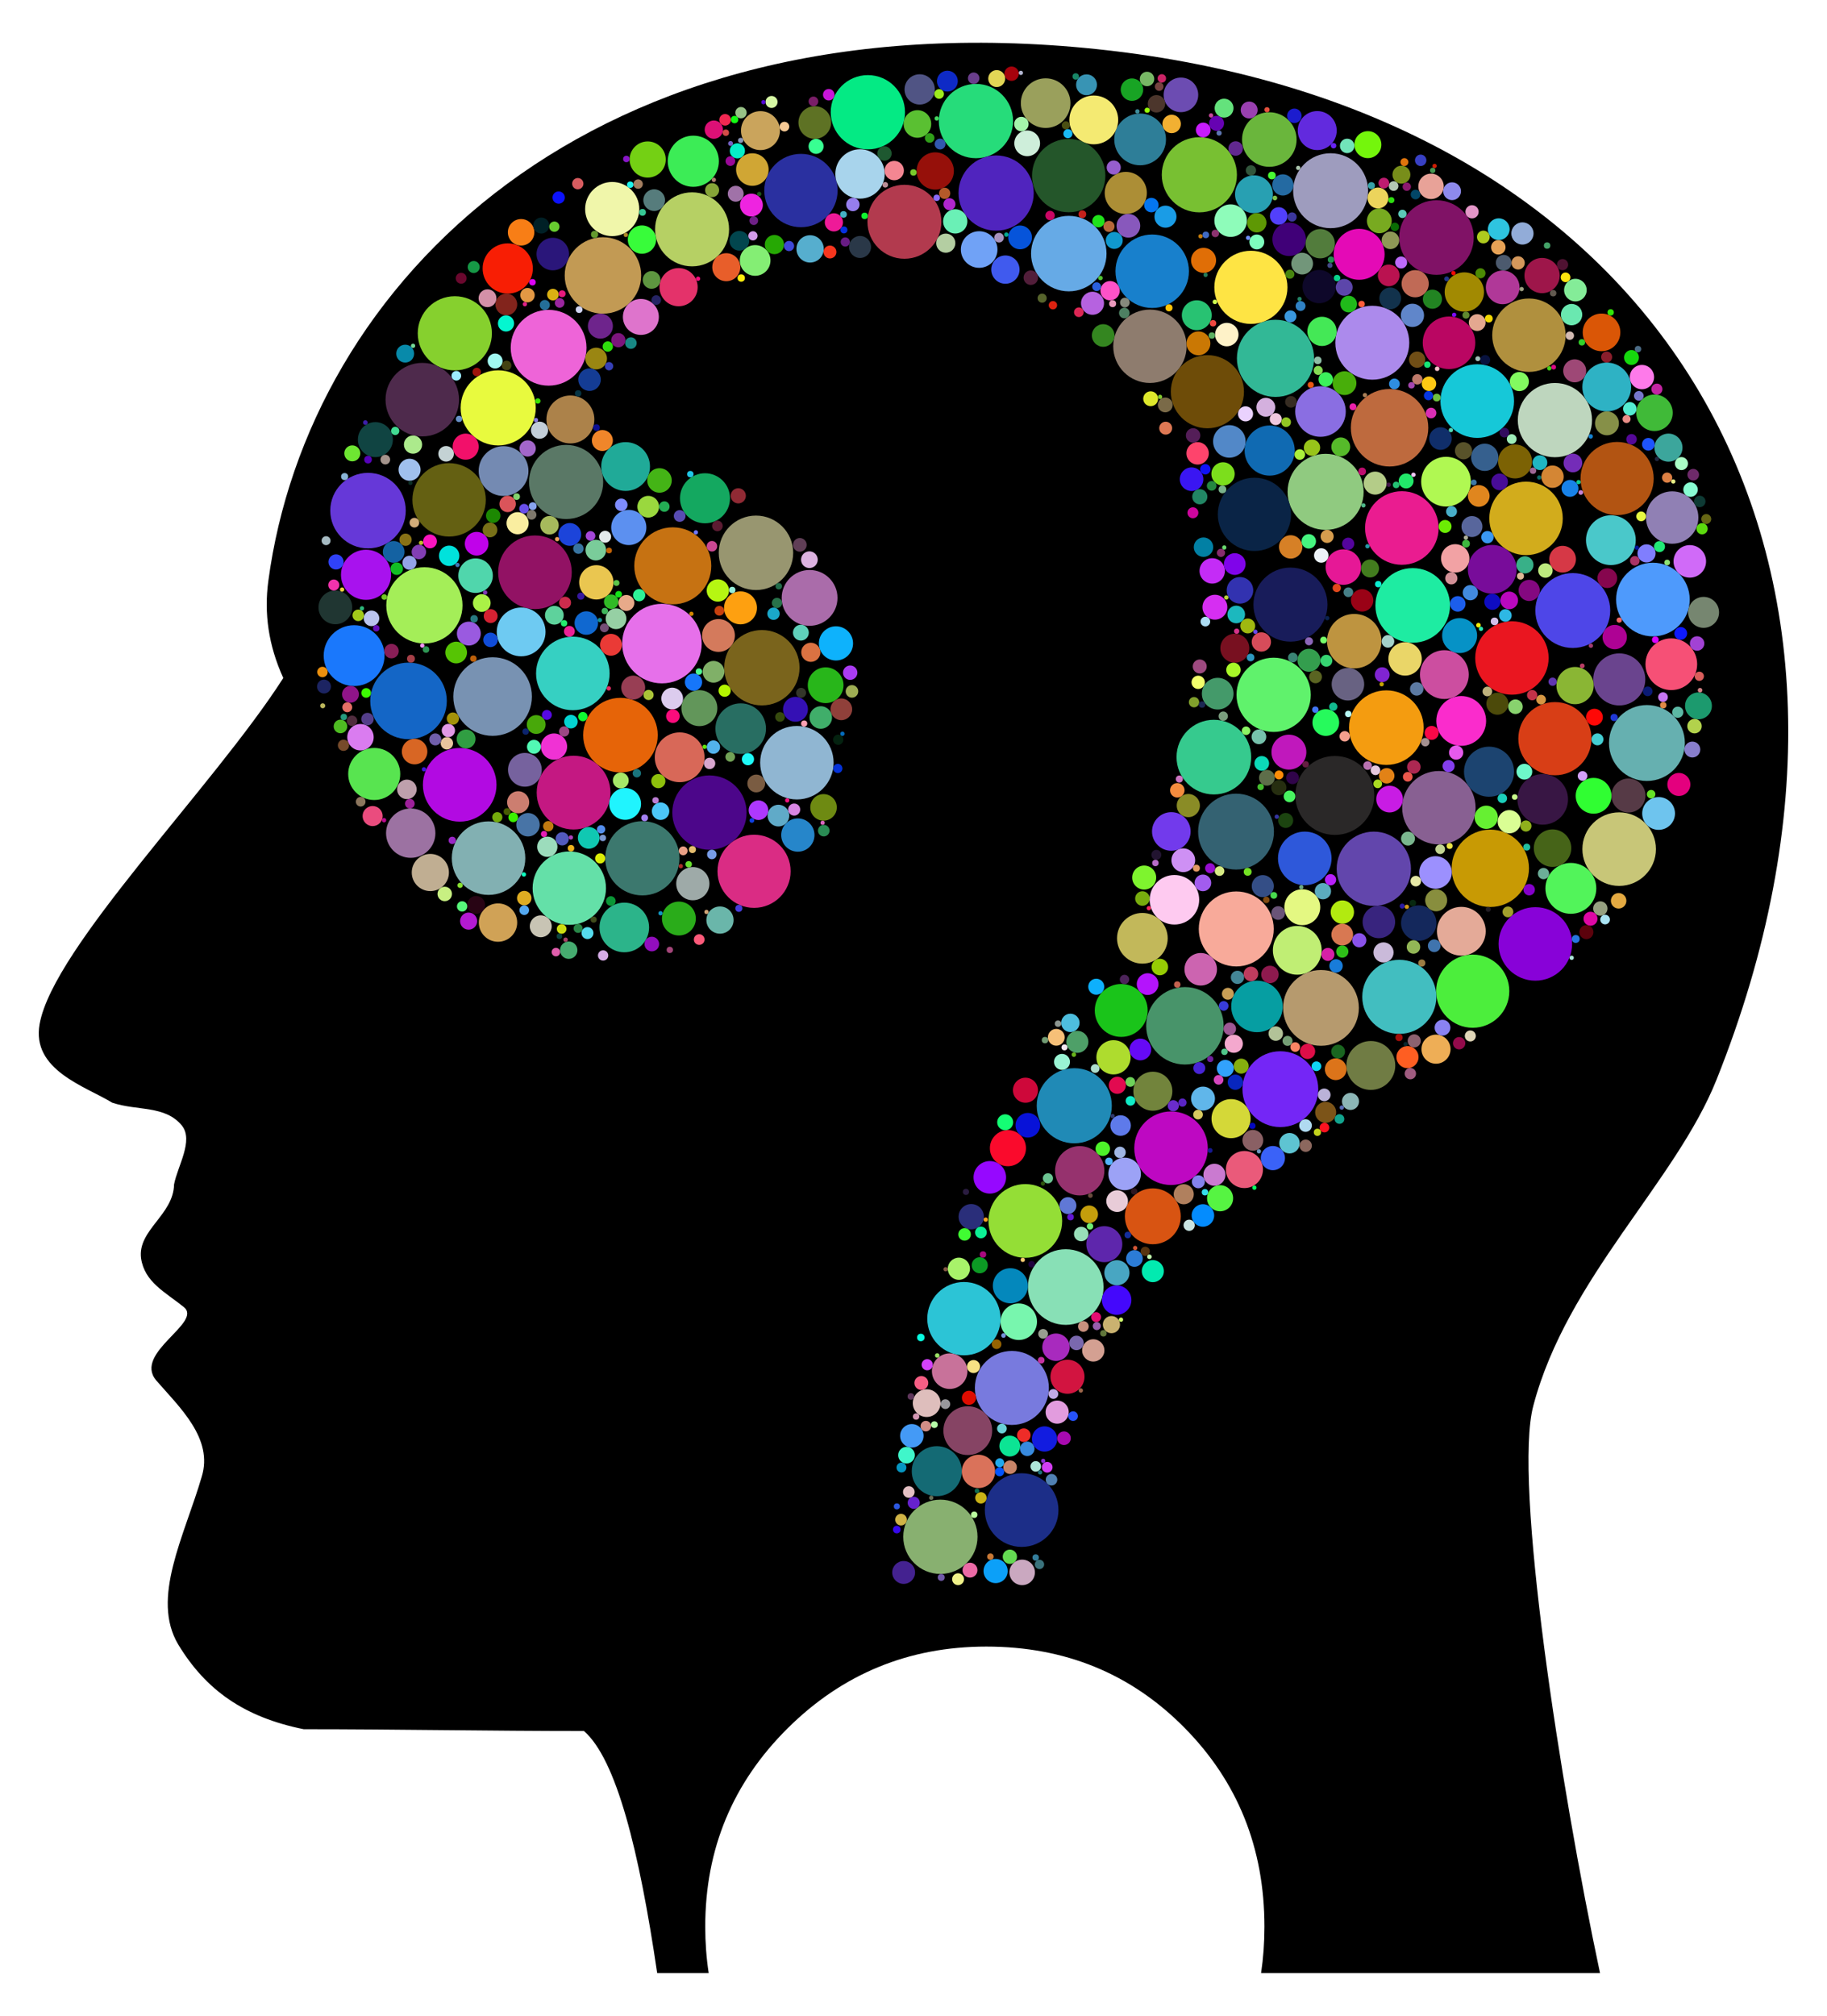 <?xml version="1.0" encoding="utf-8"?>
<!DOCTYPE svg PUBLIC "-//W3C//DTD SVG 1.1//EN" "http://www.w3.org/Graphics/SVG/1.1/DTD/svg11.dtd">
<svg xmlns="http://www.w3.org/2000/svg" xmlns:xlink="http://www.w3.org/1999/xlink" version="1.1" id="Layer_1" x="0px" y="0px" viewBox="546 -9.693 1468 1619.385" enable-background="new 546 -9.693 1468 1619.385" xml:space="preserve">
<g>
	<path d="M1925.176,857.795c166.849-416.92-37.024-779.885-498.14-828.049   c-407.165-42.529-633.642,188.674-665.472,427.535c-3.374,25.575,0,51.15,12.059,77.691   c-55.937,87.341-184.696,216.18-195.783,277.946c-6.753,37.155,37.13,50.184,58.35,63.213   c20.255,6.756,42.435,1.929,55.936,18.337c9.645,12.064-3.374,32.331-6.271,47.29   c-0.483,24.61-29.411,36.674-26.52,59.352c2.897,19.302,19.289,27.023,34.239,39.087   c15.915,12.545-40.51,36.673-22.186,58.871c18.806,21.713,46.298,46.806,36.647,77.689   c-13.984,47.772-40.993,97.474-18.806,134.63c22.186,36.674,53.045,58.388,100.786,68.036   c74.743,0,149.974,1.457,225.2,1.457c26.037,22.679,44.361,96.025,58.834,194.461c13.796,0,27.59,0,41.385,0   c-1.841-12.045-2.776-24.468-2.776-37.281c0-62.432,22.056-115.523,66.168-159.334   c44.112-43.781,97.354-65.686,159.696-65.686c63.155,0,116.186,21.694,159.094,65.084s64.361,96.691,64.361,159.937   c0,12.83-0.907,25.252-2.69,37.281c90.821,0,181.616,0,272.336,0c-31.83-149.593-69.927-395.689-53.528-456.007   C1805.101,1017.036,1892.379,939.828,1925.176,857.795z"/>
	<g>
		<circle fill="#E8FA3E" cx="946.289" cy="317.96" r="30.182"/>
		<circle fill="#EE64D8" cx="986.805" cy="269.667" r="30.451"/>
		<circle fill="#3C786E" cx="1062.141" cy="679.794" r="29.815"/>
		<circle fill="#181C5A" cx="1582.895" cy="476.006" r="29.75"/>
		<circle fill="#C41882" cx="1006.868" cy="627.024" r="29.633"/>
		<circle fill="#AC8AEC" cx="1648.653" cy="265.633" r="29.695"/>
		<circle fill="#6246AC" cx="1649.863" cy="688.201" r="29.836"/>
		<circle fill="#EA1C90" cx="1672.388" cy="414.466" r="29.554"/>
		<circle fill="#9E9CBE" cx="1615.145" cy="143.516" r="30.103"/>
		<circle fill="#B0903E" cx="1774.492" cy="259.586" r="29.492"/>
		<circle fill="#32B896" cx="1570.86" cy="278.18" r="30.994"/>
		<circle fill="#BE6A3E" cx="1662.514" cy="333.929" r="31.123"/>
		<circle fill="#48946A" cx="1498.087" cy="814.353" r="31.115"/>
		<circle fill="#D83E16" cx="1795.373" cy="583.707" r="29.398"/>
		<circle fill="#1880CC" cx="1471.796" cy="208.198" r="29.512"/>
		<circle fill="#EA1620" cx="1760.835" cy="518.882" r="29.492"/>
		<circle fill="#2A2828" cx="1618.532" cy="629.306" r="31.706"/>
		<circle fill="#66B0B0" cx="1869.31" cy="587.174" r="30.49"/>
		<circle fill="#C67212" cx="1086.58" cy="444.849" r="30.936"/>
		<circle fill="#BE08C2" cx="1486.929" cy="912.701" r="29.547"/>
		<circle fill="#36D0C2" cx="1006.278" cy="531.287" r="29.556"/>
		<circle fill="#36CA8E" cx="1521.336" cy="598.519" r="29.989"/>
		<circle fill="#26DC7A" cx="1330.168" cy="87.564" r="29.848"/>
		<circle fill="#7A641C" cx="1158.178" cy="526.709" r="30.267"/>
		<circle fill="#8802D8" cx="1779.652" cy="748.577" r="29.535"/>
		<circle fill="#F49C10" cx="1659.936" cy="574.838" r="29.957"/>
		<circle fill="#5A7866" cx="1000.873" cy="377.483" r="29.785"/>
		<circle fill="#646012" cx="906.853" cy="391.848" r="29.487"/>
		<circle fill="#2A30A0" cx="1189.568" cy="143.369" r="29.46"/>
		<circle fill="#B20AE2" cx="915.375" cy="620.766" r="29.578"/>
		<circle fill="#78C032" cx="1509.687" cy="130.718" r="30.19"/>
		<circle fill="#C8C678" cx="1846.998" cy="672.431" r="29.55"/>
		<circle fill="#6638D8" cx="841.704" cy="400.493" r="30.332"/>
		<circle fill="#8E7C6E" cx="1469.966" cy="268.488" r="29.472"/>
		<circle fill="#24562A" cx="1404.709" cy="131.368" r="29.459"/>
		<circle fill="#B25412" cx="1845.356" cy="374.736" r="29.396"/>
		<circle fill="#989670" cx="1153.418" cy="434.391" r="29.903"/>
		<circle fill="#D2AC1C" cx="1772.173" cy="406.739" r="29.512"/>
		<circle fill="#4E9AFC" cx="1874.113" cy="471.933" r="29.584"/>
		<circle fill="#801266" cx="1700.213" cy="181.115" r="29.945"/>
		<circle fill="#C29A54" cx="1030.455" cy="211.58" r="30.718"/>
		<circle fill="#346272" cx="1539.152" cy="658.356" r="30.475"/>
		<circle fill="#5024BE" cx="1346.391" cy="145.395" r="30.216"/>
		<circle fill="#60F26C" cx="1569.387" cy="548.479" r="29.832"/>
		<circle fill="#4C068A" cx="1116.04" cy="643.071" r="29.855"/>
		<circle fill="#1C2E88" cx="1366.893" cy="1203.389" r="29.591"/>
		<circle fill="#DA2C84" cx="1151.893" cy="690.231" r="29.385"/>
		<circle fill="#A4EE58" cx="887.004" cy="476.604" r="30.631"/>
		<circle fill="#4E46E8" cx="1809.747" cy="480.756" r="30.08"/>
		<circle fill="#90CA80" cx="1611.129" cy="385.418" r="30.558"/>
		<circle fill="#7426F6" cx="1574.762" cy="865.257" r="30.462"/>
		<circle fill="#921264" cx="975.837" cy="450.028" r="29.576"/>
		<circle fill="#C89A04" cx="1743.471" cy="687.829" r="31.071"/>
		<circle fill="#94DE36" cx="1369.846" cy="971.118" r="29.613"/>
		<circle fill="#88E0B6" cx="1402.317" cy="1024.232" r="30.387"/>
		<circle fill="#E66408" cx="1044.549" cy="580.854" r="29.961"/>
		<circle fill="#B69A6E" cx="1607.417" cy="799.973" r="30.441"/>
		<circle fill="#66AAE6" cx="1404.778" cy="194.031" r="30.32"/>
		<circle fill="#208AB6" cx="1409.179" cy="878.58" r="30.172"/>
		<circle fill="#6E4C08" cx="1516.149" cy="304.976" r="29.385"/>
		<circle fill="#4CEE3C" cx="1729.333" cy="786.54" r="29.402"/>
		<circle fill="#0A2446" cx="1553.936" cy="403.495" r="29.423"/>
		<circle fill="#16C8D8" cx="1732.981" cy="312.5" r="29.573"/>
		<circle fill="#86D02E" cx="911.453" cy="258.053" r="29.79"/>
		<circle fill="#64E0A8" cx="1003.437" cy="703.776" r="29.478"/>
		<circle fill="#90B6D2" cx="1186.297" cy="603.009" r="29.515"/>
		<circle fill="#B23A4E" cx="1272.704" cy="168.46" r="29.713"/>
		<circle fill="#88B070" cx="1301.61" cy="1224.849" r="29.834"/>
		<circle fill="#2CC4D6" cx="1320.513" cy="1049.612" r="29.443"/>
		<circle fill="#1EECA2" cx="1681.113" cy="476.656" r="29.979"/>
		<circle fill="#82B0B2" cx="938.552" cy="679.676" r="29.534"/>
		<circle fill="#787ADE" cx="1359.056" cy="1105.262" r="29.729"/>
		<circle fill="#886092" cx="1702.149" cy="639.164" r="29.491"/>
		<circle fill="#1466C6" cx="874.25" cy="553.36" r="30.767"/>
		<circle fill="#04EA84" cx="1243.335" cy="80.467" r="29.833"/>
		<circle fill="#B6D064" cx="1102.093" cy="174.54" r="29.732"/>
		<circle fill="#E670EA" cx="1077.87" cy="507.328" r="31.952"/>
		<circle fill="#42BEC0" cx="1670.343" cy="791.087" r="29.763"/>
		<circle fill="#7892B2" cx="941.81" cy="549.861" r="31.575"/>
		<circle fill="#F8AA9A" cx="1539.342" cy="736.546" r="30.12"/>
		<circle fill="#FEE444" cx="1551.105" cy="221.124" r="29.385"/>
		<circle fill="#4E2A4C" cx="885.309" cy="311.351" r="29.534"/>
		<circle fill="#BED6BE" cx="1795.378" cy="327.791" r="29.82"/>
		<circle fill="#286E62" cx="1141.156" cy="575.644" r="20.317"/>
		<circle fill="#FA2CCC" cx="1720.091" cy="569.452" r="20.013"/>
		<circle fill="#E40AB6" cx="1638.08" cy="194.612" r="20.46"/>
		<circle fill="#D85412" cx="1472.287" cy="967.397" r="22.444"/>
		<circle fill="#F81E04" cx="953.97" cy="205.981" r="20.178"/>
		<circle fill="#6AB63C" cx="1565.893" cy="102.401" r="21.922"/>
		<circle fill="#1A78FC" cx="830.525" cy="516.981" r="24.443"/>
		<circle fill="#2E7E98" cx="1462.091" cy="102.289" r="20.79"/>
		<circle fill="#52F45A" cx="1808.187" cy="703.948" r="20.446"/>
		<circle fill="#864464" cx="1323.617" cy="1139.576" r="19.6"/>
		<circle fill="#9C72A2" cx="876.018" cy="659.6" r="19.827"/>
		<circle fill="#780C9A" cx="1745.011" cy="447.657" r="19.6"/>
		<circle fill="#96326E" cx="1413.555" cy="930.812" r="19.811"/>
		<circle fill="#2EB2C4" cx="1837.024" cy="301.183" r="19.6"/>
		<circle fill="#1C4470" cx="1742.445" cy="610.23" r="20.117"/>
		<circle fill="#1AC41A" cx="1446.908" cy="802.029" r="21.255"/>
		<circle fill="#9080B4" cx="1889.611" cy="406.066" r="21.044"/>
		<circle fill="#4AC8CA" cx="1840.342" cy="424.236" r="20.003"/>
		<circle fill="#FECAF0" cx="1489.658" cy="713.118" r="19.901"/>
		<circle fill="#BA0662" cx="1710.291" cy="265.682" r="21.118"/>
		<circle fill="#2CB48A" cx="1047.626" cy="735.354" r="19.939"/>
		<circle fill="#6A448E" cx="1847.086" cy="536.103" r="20.913"/>
		<circle fill="#B0F852" cx="1707.884" cy="377.247" r="19.98"/>
		<circle fill="#8A6EE2" cx="1607.014" cy="320.885" r="20.321"/>
		<circle fill="#146A74" cx="1298.706" cy="1172.146" r="20.1"/>
		<circle fill="#F65076" cx="1888.903" cy="523.888" r="20.772"/>
		<circle fill="#C0EE74" cx="1588.355" cy="753.705" r="19.6"/>
		<circle fill="#C2B85A" cx="1463.894" cy="744.059" r="20.361"/>
		<circle fill="#106AB2" cx="1566.191" cy="352.245" r="20.148"/>
		<circle fill="#20AA98" cx="1048.675" cy="365.078" r="19.6"/>
		<circle fill="#F0F6AA" cx="1037.906" cy="158.241" r="21.753"/>
		<circle fill="#2E58DA" cx="1594.385" cy="679.872" r="21.528"/>
		<circle fill="#AA6CAA" cx="1196.51" cy="470.609" r="22.424"/>
		<circle fill="#748AB2" cx="950.618" cy="368.72" r="20.013"/>
		<circle fill="#707C44" cx="1647.464" cy="846.213" r="19.642"/>
		<circle fill="#6ECAF2" cx="964.739" cy="497.936" r="19.6"/>
		<circle fill="#D86858" cx="1092.108" cy="598.656" r="19.996"/>
		<circle fill="#3CEC56" cx="1103.071" cy="119.834" r="20.556"/>
		<circle fill="#E4AA98" cx="1720.178" cy="738.401" r="19.6"/>
		<circle fill="#14A860" cx="1112.457" cy="390.582" r="20.104"/>
		<circle fill="#069EA2" cx="1555.988" cy="798.788" r="20.701"/>
		<circle fill="#A8D4EC" cx="1237.028" cy="130.053" r="19.833"/>
		<circle fill="#BE9440" cx="1634.123" cy="505.372" r="21.881"/>
		<circle fill="#F4EA72" cx="1424.856" cy="86.637" r="19.6"/>
		<circle fill="#CC4EA0" cx="1706.553" cy="532.225" r="19.6"/>
		<circle fill="#381644" cx="1785.583" cy="632.459" r="20.327"/>
		<circle fill="#58E450" cx="846.688" cy="612.058" r="20.919"/>
		<circle fill="#9AA05C" cx="1386.181" cy="73.159" r="19.934"/>
		<circle fill="#28B61A" cx="1209.401" cy="540.774" r="14.367"/>
		<circle fill="#B03898" cx="1753.413" cy="221.159" r="13.543"/>
		<circle fill="#AC8E36" cx="1450.574" cy="145.296" r="16.941"/>
		<circle fill="#FEA010" cx="1141.005" cy="478.617" r="13.236"/>
		<circle fill="#C018BC" cx="1581.642" cy="594.512" r="14.029"/>
		<circle fill="#6C4CB2" cx="1494.883" cy="66.515" r="13.905"/>
		<circle fill="#C8729A" cx="1309.073" cy="1091.811" r="14.28"/>
		<circle fill="#A812EE" cx="840.102" cy="452.055" r="20.131"/>
		<circle fill="#28A0B2" cx="1553.563" cy="146.364" r="15.211"/>
		<circle fill="#74D014" cx="1066.415" cy="118.447" r="14.528"/>
		<circle fill="#C0AE92" cx="891.776" cy="691.213" r="14.938"/>
		<circle fill="#CAA45C" cx="1157.041" cy="95.24" r="15.649"/>
		<circle fill="#14285C" cx="1685.955" cy="731.835" r="14.227"/>
		<circle fill="#9C90FE" cx="1699.454" cy="691.182" r="13.073"/>
		<circle fill="#8AB634" cx="1811.556" cy="541.054" r="14.96"/>
		<circle fill="#D0A256" cx="946.153" cy="731.444" r="15.413"/>
		<circle fill="#0E082A" cx="1605.935" cy="220.535" r="13.367"/>
		<circle fill="#DE74CC" cx="1060.945" cy="244.9" r="14.447"/>
		<circle fill="#8EFCBA" cx="1534.818" cy="167.545" r="13.073"/>
		<circle fill="#A28A02" cx="1722.601" cy="224.892" r="15.806"/>
		<circle fill="#AC824A" cx="1004.303" cy="327.266" r="19.258"/>
		<circle fill="#30FE32" cx="1826.456" cy="629.591" r="14.379"/>
		<circle fill="#5E7224" cx="1200.673" cy="88.728" r="13.124"/>
		<circle fill="#400078" cx="1581.827" cy="182.519" r="13.462"/>
		<circle fill="#D4D838" cx="1535.142" cy="888.932" r="15.692"/>
		<circle fill="#723AEC" cx="1487.15" cy="658.238" r="15.504"/>
		<circle fill="#D06AF8" cx="1903.767" cy="441.269" r="13.073"/>
		<circle fill="#E61896" cx="1625.402" cy="445.862" r="14.255"/>
		<circle fill="#FA0A2C" cx="1355.869" cy="912.658" r="14.506"/>
		<circle fill="#104442" cx="847.621" cy="343.455" r="14.061"/>
		<circle fill="#70A2F6" cx="1332.759" cy="190.757" r="14.707"/>
		<circle fill="#0EB2FC" cx="1217.704" cy="507.161" r="13.738"/>
		<circle fill="#62965A" cx="1107.95" cy="559.187" r="14.449"/>
		<circle fill="#72843C" cx="1472.317" cy="866.905" r="15.681"/>
		<circle fill="#0692C6" cx="1718.806" cy="500.882" r="14.053"/>
		<circle fill="#0488BC" cx="1357.839" cy="1023.183" r="14.104"/>
		<circle fill="#5E26AC" cx="1433.321" cy="989.777" r="14.467"/>
		<circle fill="#2AAC1A" cx="1091.485" cy="728.186" r="13.618"/>
		<circle fill="#7C6204" cx="1763.36" cy="361.014" r="13.636"/>
		<circle fill="#466418" cx="1793.467" cy="671.64" r="15.057"/>
		<circle fill="#6EC4EE" cx="1878.688" cy="643.771" r="13.179"/>
		<circle fill="#50D6AC" cx="928.12" cy="452.749" r="13.876"/>
		<circle fill="#9608FF" cx="1341.32" cy="936.087" r="13.073"/>
		<circle fill="#76629E" cx="967.742" cy="608.714" r="13.565"/>
		<circle fill="#D47A5C" cx="1123.302" cy="500.798" r="13.181"/>
		<circle fill="#DA725A" cx="1332.2" cy="1172.321" r="13.395"/>
		<circle fill="#686282" cx="1629.058" cy="539.956" r="13.073"/>
		<circle fill="#E4326A" cx="1091.236" cy="220.991" r="15.338"/>
		<circle fill="#2A167A" cx="990.179" cy="194.39" r="13.073"/>
		<circle fill="#203632" cx="815.461" cy="478.228" r="13.558"/>
		<circle fill="#9E164A" cx="1785.056" cy="211.66" r="14.164"/>
		<circle fill="#CC64B0" cx="1510.784" cy="768.952" r="13.073"/>
		<circle fill="#9EAAA8" cx="1102.689" cy="700.173" r="13.348"/>
		<circle fill="#D21440" cx="1403.716" cy="1096.261" r="13.687"/>
		<circle fill="#DA5606" cx="1832.836" cy="257.32" r="15.122"/>
		<circle fill="#5288C8" cx="1533.791" cy="344.903" r="13.073"/>
		<circle fill="#E4F882" cx="1592.397" cy="719.098" r="14.435"/>
		<circle fill="#38247E" cx="1653.928" cy="730.918" r="13.073"/>
		<circle fill="#2686CA" cx="1187.076" cy="661.128" r="13.374"/>
		<circle fill="#5C90F0" cx="1051.235" cy="414.046" r="14.133"/>
		<circle fill="#EA5A7A" cx="1545.895" cy="929.811" r="14.902"/>
		<circle fill="#AEDC2E" cx="1440.695" cy="839.654" r="13.751"/>
		<circle fill="#78F6AE" cx="1364.567" cy="1052.082" r="14.68"/>
		<circle fill="#EAC650" cx="1025.149" cy="458.108" r="13.79"/>
		<circle fill="#96100A" cx="1297.469" cy="127.649" r="14.975"/>
		<circle fill="#9CA2F6" cx="1449.638" cy="933.338" r="13.073"/>
		<circle fill="#40BA38" cx="1875.388" cy="321.913" r="14.654"/>
		<circle fill="#563A46" cx="1854.488" cy="629.361" r="13.654"/>
		<circle fill="#D0A634" cx="1150.519" cy="126.51" r="13.073"/>
		<circle fill="#FE5E22" cx="1676.921" cy="839.522" r="8.881"/>
		<circle fill="#0CA0F8" cx="1345.982" cy="1252.35" r="9.711"/>
		<circle fill="#F87E16" cx="964.711" cy="176.913" r="10.645"/>
		<circle fill="#527C3C" cx="1606.805" cy="186.074" r="11.768"/>
		<circle fill="#E8CCD8" cx="1443.615" cy="955.185" r="8.72"/>
		<circle fill="#1C44DA" cx="1003.835" cy="419.635" r="9.139"/>
		<circle fill="#660AF6" cx="1462.273" cy="833.383" r="8.72"/>
		<circle fill="#82241C" cx="952.829" cy="234.881" r="8.745"/>
		<circle fill="#449A6A" cx="1524.424" cy="547.554" r="12.729"/>
		<circle fill="#F032D4" cx="991.144" cy="590.052" r="10.544"/>
		<circle fill="#B4CC88" cx="1650.936" cy="378.396" r="9.236"/>
		<circle fill="#D86624" cx="879.13" cy="594.087" r="10.251"/>
		<circle fill="#E06E06" cx="1513.081" cy="199.459" r="10.054"/>
		<circle fill="#344E86" cx="1560.641" cy="702.154" r="8.861"/>
		<circle fill="#4408FC" cx="1443.231" cy="1034.689" r="11.841"/>
		<circle fill="#D48634" cx="1793.441" cy="373.244" r="8.972"/>
		<circle fill="#E8A298" cx="1695.846" cy="140.012" r="10.209"/>
		<circle fill="#4874A6" cx="970.259" cy="652.84" r="9.41"/>
		<circle fill="#4C4A0A" cx="1749.16" cy="555.62" r="8.843"/>
		<circle fill="#60B6EA" cx="1512.633" cy="872.814" r="9.603"/>
		<circle fill="#56F442" cx="1526.342" cy="952.875" r="10.49"/>
		<circle fill="#1462A2" cx="862.325" cy="433.657" r="8.72"/>
		<circle fill="#84EC98" cx="1811.833" cy="223.361" r="9.08"/>
		<circle fill="#D62EF2" cx="1522.179" cy="478.085" r="9.992"/>
		<circle fill="#B2EA10" cx="1624.577" cy="723.001" r="9.371"/>
		<circle fill="#CAA8C0" cx="1367.311" cy="1253.445" r="10.254"/>
		<circle fill="#26FA5C" cx="1611.289" cy="570.749" r="10.741"/>
		<circle fill="#9AD83E" cx="1066.855" cy="397.365" r="8.72"/>
		<circle fill="#DC741A" cx="1619.264" cy="849.234" r="8.72"/>
		<circle fill="#D68026" cx="1583.073" cy="429.649" r="9.385"/>
		<circle fill="#B662E0" cx="1423.844" cy="233.93" r="9.256"/>
		<circle fill="#A82ABE" cx="1394.492" cy="1072.544" r="11.01"/>
		<circle fill="#405AEE" cx="1353.848" cy="206.889" r="11.37"/>
		<circle fill="#781020" cx="1538.194" cy="511.04" r="11.639"/>
		<circle fill="#9A5AE0" cx="922.709" cy="499.278" r="9.589"/>
		<circle fill="#90403A" cx="1221.998" cy="560.121" r="8.72"/>
		<circle fill="#FE446C" cx="1508.28" cy="354.495" r="9.007"/>
		<circle fill="#A8F26A" cx="1316.454" cy="1009.524" r="8.92"/>
		<circle fill="#72967A" cx="1592.281" cy="202.082" r="8.72"/>
		<circle fill="#CC7E70" cx="962.351" cy="634.788" r="8.875"/>
		<circle fill="#80B068" cx="1119.329" cy="529.978" r="8.72"/>
		<circle fill="#38FC3A" cx="1061.817" cy="182.771" r="11.376"/>
		<circle fill="#EAD668" cx="1674.991" cy="519.62" r="13.419"/>
		<circle fill="#D4A092" cx="1424.453" cy="1075.121" r="8.954"/>
		<circle fill="#48A6C2" cx="1443.452" cy="1012.745" r="10.104"/>
		<circle fill="#C42CF6" cx="1520.025" cy="448.915" r="10.204"/>
		<circle fill="#622ADE" cx="1604.408" cy="95.208" r="15.666"/>
		<circle fill="#869048" cx="1837.203" cy="330.382" r="9.6"/>
		<circle fill="#442290" cx="1272.076" cy="1253.495" r="9.184"/>
		<circle fill="#1C9A6E" cx="1910.721" cy="557.34" r="10.789"/>
		<circle fill="#56AECE" cx="1196.913" cy="190.242" r="10.985"/>
		<circle fill="#92ACD8" cx="1769.29" cy="177.851" r="8.919"/>
		<circle fill="#DEBEBC" cx="1290.574" cy="1117.461" r="11.144"/>
		<circle fill="#8A8C26" cx="1500.818" cy="637.438" r="9.31"/>
		<circle fill="#E0861E" cx="1734.194" cy="388.713" r="8.72"/>
		<circle fill="#20F4FE" cx="1048.3" cy="636.111" r="12.783"/>
		<circle fill="#6E8A12" cx="1207.721" cy="638.901" r="10.669"/>
		<circle fill="#A0C0EE" cx="875.081" cy="367.665" r="8.84"/>
		<circle fill="#8004EA" cx="1538.135" cy="443.424" r="8.72"/>
		<circle fill="#7CDE1C" cx="1528.715" cy="371.017" r="9.36"/>
		<circle fill="#D63846" cx="1801.558" cy="439.52" r="10.726"/>
		<circle fill="#18A424" cx="1455.531" cy="62.321" r="9.019"/>
		<circle fill="#3A62F8" cx="1568.748" cy="920.638" r="9.723"/>
		<circle fill="#FEF2C8" cx="1531.733" cy="259.087" r="9.423"/>
		<circle fill="#1068D0" cx="1017.107" cy="490.812" r="9.439"/>
		<circle fill="#E29CDE" cx="1395.44" cy="1124.692" r="9.294"/>
		<circle fill="#3410B4" cx="1185.165" cy="560.092" r="9.996"/>
		<circle fill="#768670" cx="1914.844" cy="482.23" r="12.429"/>
		<circle fill="#3CA69C" cx="1886.621" cy="349.905" r="11.28"/>
		<circle fill="#EA3A36" cx="1036.94" cy="508.271" r="8.783"/>
		<circle fill="#56C404" cx="912.532" cy="514.498" r="8.72"/>
		<circle fill="#74F60C" cx="1645.087" cy="106.513" r="10.85"/>
		<circle fill="#C8C4B4" cx="980.501" cy="734.417" r="8.796"/>
		<circle fill="#9A8612" cx="1025.004" cy="278.337" r="8.72"/>
		<circle fill="#2EC4E0" cx="1750.235" cy="174.425" r="8.738"/>
		<circle fill="#6086CA" cx="1680.893" cy="243.637" r="9.333"/>
		<circle fill="#FE7AEA" cx="1865.296" cy="293.231" r="9.77"/>
		<circle fill="#143C94" cx="1019.7" cy="295.298" r="9.051"/>
		<circle fill="#7EF42E" cx="1465.352" cy="695.268" r="9.644"/>
		<circle fill="#B414FC" cx="1468.125" cy="780.855" r="8.72"/>
		<circle fill="#F2A2A4" cx="1715.283" cy="438.864" r="11.401"/>
		<circle fill="#CE083A" cx="1369.968" cy="866.095" r="10.062"/>
		<circle fill="#E85E2A" cx="1129.566" cy="204.96" r="11.258"/>
		<circle fill="#349E4E" cx="1597.734" cy="520.713" r="9.237"/>
		<circle fill="#F2106A" cx="920.165" cy="349.118" r="10.479"/>
		<circle fill="#DCCCEE" cx="1086.11" cy="551.457" r="8.72"/>
		<circle fill="#12324C" cx="1663.041" cy="229.999" r="8.733"/>
		<circle fill="#CA7804" cx="1508.953" cy="266.144" r="9.585"/>
		<circle fill="#DA7CF0" cx="835.646" cy="582.522" r="10.614"/>
		<circle fill="#6E248C" cx="1028.409" cy="252.287" r="10.04"/>
		<circle fill="#8858BC" cx="1452.655" cy="171.677" r="9.522"/>
		<circle fill="#D87852" cx="1624.503" cy="741.092" r="8.72"/>
		<circle fill="#36608E" cx="1739" cy="357.675" r="10.952"/>
		<circle fill="#5AC032" cx="1283.153" cy="89.889" r="11.085"/>
		<circle fill="#2A2E7A" cx="1326.379" cy="967.696" r="10.158"/>
		<circle fill="#567C7C" cx="1071.626" cy="151.081" r="8.72"/>
		<circle fill="#66F032" cx="1740.21" cy="646.845" r="9.337"/>
		<circle fill="#0812D8" cx="1371.859" cy="894.247" r="9.88"/>
		<circle fill="#10C8B2" cx="1019.043" cy="663.394" r="8.72"/>
		<circle fill="#2A3848" cx="1237.061" cy="188.702" r="8.835"/>
		<circle fill="#449AF6" cx="1278.675" cy="1143.727" r="9.43"/>
		<circle fill="#3A16F2" cx="1503.424" cy="375.263" r="9.476"/>
		<circle fill="#BA1250" cx="1661.836" cy="211.558" r="8.72"/>
		<circle fill="#983E54" cx="1054.781" cy="542.639" r="9.6"/>
		<circle fill="#102E6A" cx="1703.415" cy="342.627" r="9.069"/>
		<circle fill="#60AAC8" cx="1171.458" cy="645.501" r="8.72"/>
		<circle fill="#DAFE94" cx="1758.726" cy="650.41" r="9.337"/>
		<circle fill="#ECD45C" cx="1653.212" cy="149.36" r="8.41"/>
		<circle fill="#EE1A98" cx="1216.024" cy="168.92" r="7.319"/>
		<circle fill="#7EFEBE" cx="1555.855" cy="184.677" r="6.003"/>
		<circle fill="#104CD8" cx="940.131" cy="504.324" r="5.823"/>
		<circle fill="#AAF246" cx="933.103" cy="474.722" r="7.124"/>
		<circle fill="#38B088" cx="1771.27" cy="444.079" r="6.902"/>
		<circle fill="#1C5EEC" cx="1717.32" cy="475.418" r="6.248"/>
		<circle fill="#CABADA" cx="1657.656" cy="755.419" r="8.094"/>
		<circle fill="#DCB2E0" cx="1196.355" cy="439.921" r="6.71"/>
		<circle fill="#246AA2" cx="1576.798" cy="138.85" r="8.528"/>
		<circle fill="#0CE494" cx="1357.378" cy="1151.974" r="8.378"/>
		<circle fill="#901488" cx="827.618" cy="548.055" r="6.767"/>
		<circle fill="#AE0294" cx="1843.427" cy="502.087" r="9.787"/>
		<circle fill="#521E3A" cx="1374.261" cy="213.384" r="5.816"/>
		<circle fill="#E28216" cx="1660.245" cy="613.517" r="6.204"/>
		<circle fill="#6602B2" cx="1523.52" cy="89.389" r="6.019"/>
		<circle fill="#A25CEE" cx="1512.539" cy="699.545" r="6.702"/>
		<circle fill="#A0B810" cx="1548.588" cy="493.149" r="5.984"/>
		<circle fill="#742CB8" cx="1809.822" cy="362.228" r="7.522"/>
		<circle fill="#8CB6B6" cx="1631.131" cy="875.108" r="6.86"/>
		<circle fill="#84EE74" cx="1152.756" cy="199.533" r="12.335"/>
		<circle fill="#02464E" cx="1140.077" cy="183.741" r="7.916"/>
		<circle fill="#C06A56" cx="1683.092" cy="218.222" r="10.922"/>
		<circle fill="#622890" cx="1538.858" cy="109.612" r="5.816"/>
		<circle fill="#2C7CD6" cx="1457.517" cy="1001.251" r="6.699"/>
		<circle fill="#C49E0C" cx="1421.159" cy="965.783" r="7.098"/>
		<circle fill="#ECF2F8" cx="1607.636" cy="436.524" r="5.816"/>
		<circle fill="#46AC70" cx="1002.977" cy="753.614" r="6.986"/>
		<circle fill="#3894B4" cx="1419.024" cy="58.423" r="8.396"/>
		<circle fill="#B4CEA2" cx="1305.935" cy="185.639" r="7.696"/>
		<circle fill="#0E0CC2" cx="1745.114" cy="473.739" r="6.483"/>
		<circle fill="#7A68AE" cx="1410.963" cy="1069.108" r="5.816"/>
		<circle fill="#FAEEA0" cx="961.896" cy="410.616" r="8.897"/>
		<circle fill="#428ADE" cx="1727.414" cy="466.42" r="6.123"/>
		<circle fill="#A8F828" cx="1537.09" cy="528.46" r="5.816"/>
		<circle fill="#0E2AC6" cx="1307.221" cy="55.489" r="8.385"/>
		<circle fill="#787018" cx="939.717" cy="416.008" r="5.926"/>
		<circle fill="#CEEEDA" cx="1371.347" cy="105.449" r="10.345"/>
		<circle fill="#0826BE" cx="1538.587" cy="859.667" r="6.142"/>
		<circle fill="#A242D4" cx="1909.627" cy="507.232" r="5.816"/>
		<circle fill="#6EE632" cx="829.062" cy="354.508" r="6.426"/>
		<circle fill="#F4A8CE" cx="1537.335" cy="828.757" r="7.314"/>
		<circle fill="#BEA0AC" cx="872.938" cy="624.417" r="7.852"/>
		<circle fill="#505484" cx="1284.969" cy="62.134" r="12.171"/>
		<circle fill="#5ED29C" cx="991.402" cy="484.543" r="7.546"/>
		<circle fill="#D64C5A" cx="1559.502" cy="506.021" r="7.764"/>
		<circle fill="#98C41A" cx="1600.181" cy="349.937" r="6.574"/>
		<circle fill="#A2F8F2" cx="943.826" cy="280.313" r="6.014"/>
		<circle fill="#00E2DC" cx="906.904" cy="436.795" r="8.206"/>
		<circle fill="#427C1E" cx="1646.848" cy="446.98" r="7.22"/>
		<circle fill="#BEEA7E" cx="1787.746" cy="448.625" r="5.816"/>
		<circle fill="#6AE8B0" cx="1808.776" cy="243.041" r="8.575"/>
		<circle fill="#98DEB8" cx="1414.752" cy="981.618" r="5.816"/>
		<circle fill="#F48C3E" cx="1491.963" cy="625.175" r="5.816"/>
		<circle fill="#1A9CE6" cx="1482.462" cy="164.361" r="8.844"/>
		<circle fill="#78B866" cx="1467.643" cy="53.755" r="5.816"/>
		<circle fill="#64E27C" cx="1529.552" cy="77.183" r="7.596"/>
		<circle fill="#9E4876" cx="1811.275" cy="288.199" r="9.236"/>
		<circle fill="#0654DA" cx="1365.649" cy="181.009" r="9.547"/>
		<circle fill="#5E9640" cx="1069.545" cy="215.177" r="7.119"/>
		<circle fill="#F48692" cx="1264.511" cy="127.329" r="7.784"/>
		<circle fill="#CAB270" cx="1439.054" cy="1054.398" r="6.915"/>
		<circle fill="#22E86A" cx="1675.819" cy="376.697" r="5.998"/>
		<circle fill="#D490A8" cx="937.715" cy="229.885" r="7.173"/>
		<circle fill="#B2C298" cx="1571.075" cy="820.596" r="5.816"/>
		<circle fill="#EAD2FE" cx="1546.806" cy="322.772" r="6.063"/>
		<circle fill="#B2D24C" cx="1907.549" cy="573.639" r="5.816"/>
		<circle fill="#348620" cx="1432.405" cy="259.814" r="9.078"/>
		<circle fill="#8E8AEC" cx="1712.76" cy="143.928" r="7.153"/>
		<circle fill="#7ACC9A" cx="1024.731" cy="432.24" r="8.306"/>
		<circle fill="#1C1CCE" cx="1586.037" cy="83.332" r="5.816"/>
		<circle fill="#32A2FC" cx="1530.543" cy="848.55" r="6.806"/>
		<circle fill="#78AA20" cx="1654.281" cy="167.707" r="9.968"/>
		<circle fill="#002026" cx="980.903" cy="171.504" r="6.427"/>
		<circle fill="#5EC4D2" cx="1582.125" cy="908.679" r="8.22"/>
		<circle fill="#0C9A24" cx="1333.238" cy="1006.734" r="6.472"/>
		<circle fill="#807EFE" cx="1868.988" cy="434.868" r="7.296"/>
		<circle fill="#44E856" cx="1608.233" cy="256.513" r="11.741"/>
		<circle fill="#048CFE" cx="1512.544" cy="966.716" r="9.054"/>
		<circle fill="#788E1A" cx="1672.051" cy="130.635" r="7.22"/>
		<circle fill="#E6A256" cx="1749.901" cy="188.976" r="5.816"/>
		<circle fill="#C81CE4" cx="1662.537" cy="632.242" r="10.721"/>
		<circle fill="#6AF0B6" cx="1313.536" cy="168.15" r="9.75"/>
		<circle fill="#14FE74" cx="1353.664" cy="891.848" r="6.421"/>
		<circle fill="#28C272" cx="1507.602" cy="243.531" r="12.003"/>
		<circle fill="#1882E8" cx="1807.495" cy="382.625" r="6.789"/>
		<circle fill="#4EF22A" cx="1432.082" cy="913.107" r="5.816"/>
		<circle fill="#72E4BA" cx="1628.451" cy="107.513" r="5.816"/>
		<circle fill="#541E58" cx="1504.662" cy="340.12" r="5.816"/>
		<circle fill="#3CF05C" cx="1611.265" cy="295.096" r="5.816"/>
		<circle fill="#6078D6" cx="1404.106" cy="958.785" r="6.799"/>
		<circle fill="#881E56" cx="860.566" cy="513.354" r="5.816"/>
		<circle fill="#088AAA" cx="871.572" cy="274.387" r="7.188"/>
		<circle fill="#0476F0" cx="1471.131" cy="155.058" r="5.816"/>
		<circle fill="#30BA26" cx="1037.096" cy="473.654" r="5.816"/>
		<circle fill="#DC1076" cx="1119.563" cy="94.454" r="7.364"/>
		<circle fill="#388ADE" cx="1371.405" cy="1154.148" r="5.816"/>
		<circle fill="#9A0216" cx="1640.477" cy="472.602" r="8.985"/>
		<circle fill="#C8F082" cx="903.355" cy="708.438" r="5.816"/>
		<circle fill="#48A80A" cx="976.836" cy="572.333" r="7.573"/>
		<circle fill="#902A34" cx="1139.208" cy="388.613" r="6.099"/>
		<circle fill="#DEE82C" cx="1470.563" cy="310.629" r="5.976"/>
		<circle fill="#8024D2" cx="1656.603" cy="532.299" r="5.972"/>
		<circle fill="#5E6E4A" cx="1563.968" cy="615.108" r="6.341"/>
		<circle fill="#46F480" cx="1597.602" cy="425.178" r="5.816"/>
		<circle fill="#A4F4AC" cx="1366.68" cy="89.976" r="5.816"/>
		<circle fill="#58669C" cx="1728.712" cy="413.29" r="8.433"/>
		<circle fill="#02EAB0" cx="1472.303" cy="1011.447" r="8.862"/>
		<circle fill="#1C8802" cx="942.289" cy="404.551" r="5.816"/>
		<circle fill="#5E7AEA" cx="1446.414" cy="894.471" r="8.258"/>
		<circle fill="#88FCD2" cx="1904.367" cy="383.622" r="5.816"/>
		<circle fill="#6AB6AA" cx="1124.505" cy="729.419" r="10.938"/>
		<circle fill="#16D80E" cx="1856.901" cy="277.523" r="5.99"/>
		<circle fill="#B41AD2" cx="922.537" cy="730.259" r="6.87"/>
		<circle fill="#4CC6F8" cx="1076.776" cy="641.967" r="7.028"/>
		<circle fill="#3874A0" cx="1010.76" cy="431.029" r="4.194"/>
		<circle fill="#9EEC1E" cx="1300.593" cy="65.809" r="3.879"/>
		<circle fill="#EC900E" cx="805.094" cy="530.144" r="4.193"/>
		<circle fill="#D43EF4" cx="1387.429" cy="1168.98" r="4.299"/>
		<circle fill="#F4A08E" cx="1626.496" cy="581.797" r="4.199"/>
		<circle fill="#280414" cx="928.584" cy="717.253" r="7.172"/>
		<circle fill="#6CAE98" cx="1786.208" cy="692.073" r="4.535"/>
		<circle fill="#CE069E" cx="1504.508" cy="402.228" r="4.399"/>
		<circle fill="#6CC492" cx="1388.014" cy="936.865" r="4.093"/>
		<circle fill="#A6E868" cx="1044.807" cy="617.278" r="6.371"/>
		<circle fill="#10ECC6" cx="1454.349" cy="874.637" r="3.879"/>
		<circle fill="#320C5E" cx="1754.798" cy="337.859" r="3.879"/>
		<circle fill="#C6400E" cx="1124.012" cy="480.955" r="3.917"/>
		<circle fill="#48AE0A" cx="1626.333" cy="298.106" r="9.548"/>
		<circle fill="#06EEC8" cx="1138.487" cy="111.489" r="6.083"/>
		<circle fill="#121CE0" cx="1385.292" cy="1146.269" r="10.15"/>
		<circle fill="#1098CE" cx="1441.309" cy="183.447" r="6.826"/>
		<circle fill="#F0C8DE" cx="1571.049" cy="326.99" r="4.828"/>
		<circle fill="#E67066" cx="825.027" cy="558.48" r="3.975"/>
		<circle fill="#A4920A" cx="909.894" cy="567.555" r="4.917"/>
		<circle fill="#8A52EA" cx="1638.186" cy="745.62" r="5.694"/>
		<circle fill="#8482EC" cx="1508.889" cy="939.651" r="5.217"/>
		<circle fill="#8A1E2C" cx="1836.955" cy="277.153" r="4.43"/>
		<circle fill="#8C685E" cx="1595.148" cy="910.694" r="4.958"/>
		<circle fill="#86AE0E" cx="1543.304" cy="846.749" r="6.037"/>
		<circle fill="#AE38FE" cx="1155.425" cy="641.16" r="7.89"/>
		<circle fill="#96A080" cx="1831.875" cy="720.137" r="5.774"/>
		<circle fill="#AEDEF4" cx="1514.52" cy="489.649" r="3.879"/>
		<circle fill="#A4948C" cx="855.601" cy="359.523" r="3.879"/>
		<circle fill="#DE08A4" cx="1823.978" cy="728.35" r="5.62"/>
		<circle fill="#228422" cx="1696.962" cy="230.653" r="7.703"/>
		<circle fill="#3A98DE" cx="1582.893" cy="244.463" r="4.806"/>
		<circle fill="#DC8044" cx="1885.54" cy="374.024" r="4.093"/>
		<circle fill="#A446D8" cx="1020.489" cy="420.817" r="3.879"/>
		<circle fill="#704E16" cx="1684.696" cy="279.216" r="6.522"/>
		<circle fill="#4EBEDE" cx="1406.072" cy="812.011" r="7.397"/>
		<circle fill="#0A1A74" cx="1869.953" cy="545.683" r="3.879"/>
		<circle fill="#C4D2D4" cx="904.439" cy="354.861" r="6.263"/>
		<circle fill="#7A1E68" cx="1199.603" cy="71.758" r="3.879"/>
		<circle fill="#2EB8E4" cx="1755.59" cy="484.731" r="5.06"/>
		<circle fill="#D6ACE6" cx="1030.603" cy="757.85" r="4.143"/>
		<circle fill="#D8A6CE" cx="1116.173" cy="603.581" r="4.568"/>
		<circle fill="#4E8062" cx="1449.391" cy="241.753" r="4.263"/>
		<circle fill="#F6E284" cx="1328.242" cy="1088.083" r="5.248"/>
		<circle fill="#920A4A" cx="1718.436" cy="828.346" r="4.968"/>
		<circle fill="#A80AB0" cx="1400.91" cy="1145.673" r="5.479"/>
		<circle fill="#D6EA84" cx="1525.908" cy="690.055" r="3.879"/>
		<circle fill="#4C362C" cx="1475.226" cy="73.674" r="7.015"/>
		<circle fill="#3840C4" cx="1687.521" cy="119.079" r="4.594"/>
		<circle fill="#EE24E0" cx="1149.773" cy="155.052" r="9.167"/>
		<circle fill="#BE6AFA" cx="1671.825" cy="201.168" r="4.811"/>
		<circle fill="#D646BE" cx="1525.136" cy="857.766" r="3.879"/>
		<circle fill="#A266CA" cx="969.985" cy="350.561" r="6.536"/>
		<circle fill="#1676FA" cx="1103.243" cy="538.276" r="6.951"/>
		<circle fill="#A692BC" cx="1348.723" cy="181.239" r="3.879"/>
		<circle fill="#9C4884" cx="999.322" cy="577.897" r="4.105"/>
		<circle fill="#262E10" cx="1573.564" cy="623.034" r="6.104"/>
		<circle fill="#F6CA96" cx="1176.302" cy="92.026" r="3.879"/>
		<circle fill="#C8907E" cx="1416.486" cy="1055.882" r="4.29"/>
		<circle fill="#7E8CFE" cx="1045.205" cy="395.852" r="5.034"/>
		<circle fill="#72A256" cx="1132.739" cy="598.329" r="3.879"/>
		<circle fill="#5E9804" cx="1555.828" cy="169.247" r="7.784"/>
		<circle fill="#5A6422" cx="1603.046" cy="534.061" r="5.129"/>
		<circle fill="#3CF002" cx="958.369" cy="646.904" r="3.879"/>
		<circle fill="#AC2852" cx="1682.025" cy="606.404" r="5.438"/>
		<circle fill="#10D6F4" cx="1603.759" cy="846.859" r="3.879"/>
		<circle fill="#CCDC12" cx="997.281" cy="736.56" r="3.879"/>
		<circle fill="#6CEC04" cx="1707.119" cy="413.212" r="5.199"/>
		<circle fill="#24AC54" cx="1079.797" cy="397.245" r="4.223"/>
		<circle fill="#F22852" cx="1128.617" cy="86.558" r="4.649"/>
		<circle fill="#1E5830" cx="1256.676" cy="113.621" r="5.78"/>
		<circle fill="#AAC438" cx="1067.112" cy="548.587" r="4.091"/>
		<circle fill="#543E8A" cx="841.273" cy="567.951" r="5.005"/>
		<circle fill="#684EE8" cx="967.111" cy="398.952" r="3.879"/>
		<circle fill="#BEB27C" cx="1741.089" cy="545.785" r="3.879"/>
		<circle fill="#20BA1A" cx="1629.684" cy="234.581" r="6.693"/>
		<circle fill="#6ED25A" cx="1454.211" cy="859.444" r="3.902"/>
		<circle fill="#C2D492" cx="1703.206" cy="672.517" r="3.879"/>
		<circle fill="#DAEC06" cx="1028.24" cy="679.885" r="4.086"/>
		<circle fill="#DA7242" cx="1197.494" cy="514.313" r="7.7"/>
		<circle fill="#1C4410" cx="1579.048" cy="649.389" r="6.03"/>
		<circle fill="#BE7A6A" cx="1684.825" cy="295.027" r="4.153"/>
		<circle fill="#6622CE" cx="1280.19" cy="1197.53" r="4.882"/>
		<circle fill="#E6C8DE" cx="1651.188" cy="609.084" r="3.879"/>
		<circle fill="#80A02C" cx="1505.394" cy="554.388" r="4.153"/>
		<circle fill="#D69844" cx="1784.283" cy="552.332" r="3.879"/>
		<circle fill="#BAB2D8" cx="1610.021" cy="869.84" r="5.093"/>
		<circle fill="#08123E" cx="1739.344" cy="279.5" r="4.035"/>
		<circle fill="#7676CC" cx="1862.794" cy="308.315" r="3.879"/>
		<circle fill="#E6E8A6" cx="1683.592" cy="698.139" r="4.247"/>
		<circle fill="#1EFAF8" cx="1146.979" cy="600.188" r="4.908"/>
		<circle fill="#468088" cx="1629.393" cy="466.072" r="3.879"/>
		<circle fill="#7C5418" cx="1611.165" cy="883.849" r="8.456"/>
		<circle fill="#0696C2" cx="1270.321" cy="1169.21" r="3.961"/>
		<circle fill="#2EC018" cx="1624.55" cy="754.72" r="4.909"/>
		<circle fill="#DAB012" cx="990.277" cy="226.985" r="4.691"/>
		<circle fill="#8C765E" cx="835.813" cy="634.344" r="3.879"/>
		<circle fill="#BAC4EE" cx="844.504" cy="487.033" r="6.266"/>
		<circle fill="#58F67A" cx="917.313" cy="718.438" r="4.161"/>
		<circle fill="#823EB4" cx="882.558" cy="433.717" r="5.823"/>
		<circle fill="#9CECFE" cx="912.675" cy="292.179" r="3.879"/>
		<circle fill="#3A98F2" cx="1741.175" cy="421.83" r="4.964"/>
		<circle fill="#2652FA" cx="1408.212" cy="1127.919" r="3.879"/>
		<circle fill="#E40E72" cx="1426.75" cy="1048.387" r="3.97"/>
		<circle fill="#9A0898" cx="1132.856" cy="119.707" r="3.879"/>
		<circle fill="#D2AC7A" cx="878.974" cy="410.182" r="3.879"/>
		<circle fill="#EA584C" cx="1677.126" cy="614.328" r="3.879"/>
		<circle fill="#26A804" cx="1168.235" cy="186.761" r="7.732"/>
		<circle fill="#DC2654" cx="1412.861" cy="241.134" r="3.879"/>
		<circle fill="#6AD0D6" cx="1351.042" cy="1137.913" r="3.891"/>
		<circle fill="#501232" cx="1801.525" cy="202.888" r="4.495"/>
		<circle fill="#AAE4F4" cx="1835.685" cy="729.007" r="3.879"/>
		<circle fill="#4EA068" cx="1411.665" cy="827.256" r="8.841"/>
		<circle fill="#444212" cx="953.036" cy="283.925" r="3.879"/>
		<circle fill="#6A2CCC" cx="1488.751" cy="878.6" r="4.489"/>
		<circle fill="#B4C8B4" cx="1665.757" cy="139.777" r="3.879"/>
		<circle fill="#666614" cx="1916.987" cy="407.244" r="3.99"/>
		<circle fill="#9C26A0" cx="995.673" cy="233.643" r="3.879"/>
		<circle fill="#56BA2A" cx="1623.308" cy="349.272" r="7.585"/>
		<circle fill="#5C020C" cx="1820.663" cy="739.105" r="5.634"/>
		<circle fill="#A6BA5C" cx="987.514" cy="412.243" r="7.454"/>
		<circle fill="#F6361E" cx="1212.882" cy="192.749" r="5.18"/>
		<circle fill="#764A2A" cx="821.982" cy="589.02" r="4.516"/>
		<circle fill="#C2CED8" cx="979.503" cy="335.902" r="6.891"/>
		<circle fill="#CA7AD0" cx="1521.791" cy="934.025" r="8.857"/>
		<circle fill="#188884" cx="1052.924" cy="265.921" r="4.644"/>
		<circle fill="#12A48E" cx="1622.271" cy="889.236" r="3.888"/>
		<circle fill="#30044A" cx="1584.562" cy="615.133" r="5.103"/>
		<circle fill="#28724A" cx="1170.286" cy="474.669" r="4.113"/>
		<circle fill="#7C167C" cx="1042.824" cy="263.595" r="5.721"/>
		<circle fill="#96D0A4" cx="1040.975" cy="487.367" r="8.339"/>
		<circle fill="#E4A890" cx="1732.935" cy="249.429" r="6.755"/>
		<circle fill="#C89E56" cx="1532.609" cy="788.637" r="4.786"/>
		<circle fill="#749E74" cx="1580.541" cy="826.468" r="4.019"/>
		<circle fill="#3CFA02" cx="840.202" cy="546.95" r="3.879"/>
		<circle fill="#584CB2" cx="1092.12" cy="404.812" r="4.717"/>
		<circle fill="#9E209A" cx="875.319" cy="635.904" r="3.879"/>
		<circle fill="#FC1220" cx="1610.182" cy="896.145" r="3.879"/>
		<circle fill="#78AC0E" cx="1463.931" cy="712.109" r="5.845"/>
		<circle fill="#248640" cx="1519.583" cy="380.602" r="3.879"/>
		<circle fill="#E20A50" cx="1443.77" cy="862.145" r="6.882"/>
		<circle fill="#868A7C" cx="1449.841" cy="233.356" r="3.879"/>
		<circle fill="#FCE60E" cx="1803.926" cy="213.094" r="3.879"/>
		<circle fill="#4EBC22" cx="819.567" cy="573.869" r="5.467"/>
		<circle fill="#D0B446" cx="1269.974" cy="1211.072" r="4.672"/>
		<circle fill="#3A8474" cx="1584.805" cy="518.501" r="3.879"/>
		<circle fill="#DEAC22" cx="967.236" cy="711.781" r="5.816"/>
		<circle fill="#967EEE" cx="1231.29" cy="154.606" r="5.382"/>
		<circle fill="#5240FC" cx="1573.449" cy="163.787" r="7.058"/>
		<circle fill="#C0AAE6" cx="1392.37" cy="1110.123" r="3.938"/>
		<circle fill="#2E8EE0" cx="1666.414" cy="298.703" r="4.317"/>
		<circle fill="#A6020C" cx="1358.81" cy="49.514" r="5.762"/>
		<circle fill="#3E48D6" cx="1180" cy="187.942" r="4.092"/>
		<circle fill="#FE52C8" cx="1437.953" cy="223.837" r="7.77"/>
		<circle fill="#966402" cx="1346.747" cy="1070.159" r="3.879"/>
		<circle fill="#22E876" cx="1879.412" cy="429.398" r="4.421"/>
		<circle fill="#2EF296" cx="1059.57" cy="468.435" r="4.922"/>
		<circle fill="#E4C0C4" cx="1276.229" cy="1188.847" r="4.661"/>
		<circle fill="#54ECD2" cx="1855.576" cy="318.706" r="5.415"/>
		<circle fill="#EC6AA6" cx="1325.388" cy="1251.649" r="5.994"/>
		<circle fill="#1C2462" cx="806.337" cy="541.83" r="5.586"/>
		<circle fill="#D2A0F8" cx="1817.573" cy="613.639" r="3.879"/>
		<circle fill="#5C46AA" cx="1626.074" cy="221.144" r="6.781"/>
		<circle fill="#9E5894" cx="1534.139" cy="816.797" r="5.02"/>
		<circle fill="#024666" cx="1683.378" cy="146.573" r="3.879"/>
		<circle fill="#888E3E" cx="1699.971" cy="713.531" r="8.826"/>
		<circle fill="#0A9636" cx="1036.818" cy="714.128" r="3.879"/>
		<circle fill="#1CB8BE" cx="1539.324" cy="483.931" r="7.085"/>
		<circle fill="#F2FF6C" cx="1508.742" cy="538.435" r="5.355"/>
		<circle fill="#4C5A6E" cx="1754.203" cy="201.341" r="6.29"/>
		<circle fill="#EEAE56" cx="1699.829" cy="833.136" r="11.685"/>
		<circle fill="#1E54FE" cx="1870.465" cy="347.213" r="5.098"/>
		<circle fill="#FA8464" cx="1586.691" cy="831.423" r="3.879"/>
		<circle fill="#364A0E" cx="1172.728" cy="566.244" r="3.879"/>
		<circle fill="#68CC30" cx="991.429" cy="172.397" r="4.136"/>
		<circle fill="#EC2296" cx="1003.507" cy="497.478" r="4.365"/>
		<circle fill="#BE3C5E" cx="1551.129" cy="772.68" r="5.855"/>
		<circle fill="#92C624" cx="1579.405" cy="329.439" r="3.879"/>
		<circle fill="#E29AE6" cx="906.256" cy="577.146" r="5.342"/>
		<circle fill="#221430" cx="1475.135" cy="677.015" r="4.009"/>
		<circle fill="#52B2EC" cx="1119.232" cy="590.477" r="5.364"/>
		<circle fill="#989E90" cx="1384.136" cy="1061.811" r="3.905"/>
		<circle fill="#D8CA60" cx="1508.628" cy="885.688" r="3.879"/>
		<circle fill="#54A8F0" cx="967.24" cy="721.477" r="3.879"/>
		<circle fill="#DE7854" cx="1482.625" cy="334.263" r="5.193"/>
		<circle fill="#D6F8A4" cx="1165.953" cy="72.216" r="4.821"/>
		<circle fill="#DA545A" cx="953.906" cy="395.132" r="6.602"/>
		<circle fill="#74AA0C" cx="945.586" cy="646.8" r="4.087"/>
		<circle fill="#E4007E" cx="1894.977" cy="620.478" r="9.247"/>
		<circle fill="#8400CA" cx="1774.708" cy="705.028" r="4.588"/>
		<circle fill="#AEE6D8" cx="1378.217" cy="1168.285" r="4.242"/>
		<circle fill="#36189E" cx="1012.721" cy="469.215" r="2.877"/>
		<circle fill="#0A6C04" cx="1666.733" cy="172.554" r="3.393"/>
		<circle fill="#A20E0A" cx="1670.132" cy="823.76" r="2.911"/>
		<circle fill="#7AB68E" cx="1677.334" cy="663.966" r="5.594"/>
		<circle fill="#7AB28C" cx="1528.222" cy="383.477" r="3.11"/>
		<circle fill="#6036B0" cx="1793.536" cy="537.95" r="3.326"/>
		<circle fill="#E29844" cx="969.853" cy="227.424" r="5.8"/>
		<circle fill="#CC76C2" cx="1493.627" cy="616.125" r="2.841"/>
		<circle fill="#965ECE" cx="1440.873" cy="124.872" r="5.671"/>
		<circle fill="#8A6064" cx="1552.656" cy="906.359" r="8.371"/>
		<circle fill="#DA04FF" cx="1876.056" cy="504.244" r="2.7"/>
		<circle fill="#5CB062" cx="1519.746" cy="259.841" r="2.587"/>
		<circle fill="#4074AE" cx="1698.406" cy="750.062" r="5.098"/>
		<circle fill="#E05EAC" cx="992.683" cy="755.144" r="3.421"/>
		<circle fill="#D0D4F2" cx="1011.33" cy="239.012" r="2.722"/>
		<circle fill="#649A2E" cx="1023.743" cy="178.637" r="2.902"/>
		<circle fill="#52F8B4" cx="975.016" cy="590.23" r="5.584"/>
		<circle fill="#8C9690" cx="1396.108" cy="812.645" r="2.587"/>
		<circle fill="#9C7C42" cx="1688.425" cy="763.935" r="2.859"/>
		<circle fill="#0AEED2" cx="1653.398" cy="459.554" r="2.587"/>
		<circle fill="#EA8E88" cx="1852.945" cy="326.934" r="3.223"/>
		<circle fill="#40B65C" cx="1031.979" cy="481.165" r="2.587"/>
		<circle fill="#7E786C" cx="973.129" cy="403.863" r="3.888"/>
		<circle fill="#F04840" cx="1520.684" cy="249.992" r="2.587"/>
		<circle fill="#4276F4" cx="1602.886" cy="560.403" r="2.587"/>
		<circle fill="#1EF4EC" cx="1052.393" cy="138.678" r="2.59"/>
		<circle fill="#583410" cx="1466.197" cy="995.518" r="3.703"/>
		<circle fill="#68DE2E" cx="1099.379" cy="684.585" r="2.587"/>
		<circle fill="#269A7E" cx="822.25" cy="566.274" r="2.587"/>
		<circle fill="#9EAE54" cx="1230.547" cy="545.71" r="5.059"/>
		<circle fill="#DEB896" cx="1767.697" cy="453.104" r="2.804"/>
		<circle fill="#A446AE" cx="1680.112" cy="299.847" r="2.587"/>
		<circle fill="#C67836" cx="1341.784" cy="1240.79" r="2.587"/>
		<circle fill="#5CC8B8" cx="1672.842" cy="162.137" r="3.361"/>
		<circle fill="#B872B0" cx="1644.879" cy="605.307" r="3.474"/>
		<circle fill="#C2D21C" cx="1604.542" cy="899.911" r="2.902"/>
		<circle fill="#6EC040" cx="1700.429" cy="309.687" r="3.1"/>
		<circle fill="#FA0C7C" cx="1086.671" cy="565.629" r="5.463"/>
		<circle fill="#C46250" cx="1491.921" cy="781.22" r="2.587"/>
		<circle fill="#9CDCBC" cx="985.78" cy="670.543" r="8.155"/>
		<circle fill="#B6F8F4" cx="1629.312" cy="563.824" r="2.587"/>
		<circle fill="#40F6CA" cx="1274.386" cy="1159.271" r="6.695"/>
		<circle fill="#D29096" cx="1712.142" cy="454.872" r="4.912"/>
		<circle fill="#0254FE" cx="1349.226" cy="1172.601" r="3.634"/>
		<circle fill="#625A50" cx="1793.971" cy="225.843" r="2.587"/>
		<circle fill="#2E98C0" cx="1550.858" cy="518.486" r="3.053"/>
		<circle fill="#789CE6" cx="1117.958" cy="676.705" r="3.833"/>
		<circle fill="#3EB83E" cx="1723.937" cy="427.053" r="3.119"/>
		<circle fill="#44BE2E" cx="1558.934" cy="622.482" r="2.587"/>
		<circle fill="#44CED2" cx="1829.569" cy="584.255" r="4.802"/>
		<circle fill="#32D22A" cx="1817.031" cy="265.308" r="2.587"/>
		<circle fill="#EAA086" cx="1094.955" cy="673.804" r="3.541"/>
		<circle fill="#960ED0" cx="1518.335" cy="687.773" r="4.03"/>
		<circle fill="#C676F2" cx="1882.223" cy="550.329" r="3.896"/>
		<circle fill="#CAB216" cx="1334.164" cy="1193.566" r="4.581"/>
		<circle fill="#20E21A" cx="1428.603" cy="167.995" r="4.972"/>
		<circle fill="#BA08BE" cx="1758.654" cy="472.622" r="7.103"/>
		<circle fill="#0CDAB8" cx="1559.829" cy="603.571" r="5.916"/>
		<circle fill="#A47E60" cx="1058.74" cy="138.181" r="3.777"/>
		<circle fill="#DA2EB4" cx="1695.867" cy="322.092" r="4.268"/>
		<circle fill="#E4BC6E" cx="1102.349" cy="672.761" r="2.839"/>
		<circle fill="#9AF4D4" cx="1399.307" cy="843.341" r="6.423"/>
		<circle fill="#E0740C" cx="1674.434" cy="120.511" r="3.18"/>
		<circle fill="#20023E" cx="1374.924" cy="1005.877" r="2.587"/>
		<circle fill="#E6F842" cx="1864.671" cy="405.121" r="3.914"/>
		<circle fill="#063444" cx="1010.521" cy="306.325" r="2.587"/>
		<circle fill="#BAFC9E" cx="1328.766" cy="1207.137" r="2.587"/>
		<circle fill="#24EA6C" cx="999.226" cy="490.984" r="2.587"/>
		<circle fill="#36C894" cx="1062.256" cy="160.909" r="2.743"/>
		<circle fill="#96CC04" cx="1477.94" cy="767.119" r="6.639"/>
		<circle fill="#540898" cx="1856.954" cy="343.182" r="4.222"/>
		<circle fill="#406AC2" cx="1514.862" cy="179.011" r="2.666"/>
		<circle fill="#D2BAB2" cx="1807.36" cy="259.962" r="3.378"/>
		<circle fill="#AAFFC6" cx="1897.052" cy="362.716" r="5.239"/>
		<circle fill="#60D0BA" cx="1189.518" cy="498.539" r="6.368"/>
		<circle fill="#548EEC" cx="1028.973" cy="656.527" r="3.354"/>
		<circle fill="#8C1A6E" cx="1676.349" cy="140.295" r="3.354"/>
		<circle fill="#D42232" cx="940.257" cy="485.229" r="5.587"/>
		<circle fill="#A4D2CA" cx="1661.25" cy="505.528" r="5.066"/>
		<circle fill="#0636E2" cx="1693.803" cy="308.136" r="3.706"/>
		<circle fill="#3A727C" cx="1381.225" cy="1247.05" r="3.757"/>
		<circle fill="#8C6270" cx="1682.333" cy="826.451" r="5.266"/>
		<circle fill="#D442FA" cx="1291.022" cy="1086.61" r="4.506"/>
		<circle fill="#20A8EC" cx="1349.289" cy="1165.385" r="3.583"/>
		<circle fill="#309E42" cx="920.514" cy="583.947" r="7.599"/>
		<circle fill="#8A82F2" cx="1705.057" cy="815.877" r="6.349"/>
		<circle fill="#AA3CF2" cx="1229.132" cy="530.692" r="5.78"/>
		<circle fill="#4C6C86" cx="1862.139" cy="270.73" r="2.587"/>
		<circle fill="#744E76" cx="1031.604" cy="494.677" r="3.546"/>
		<circle fill="#48FC32" cx="1567.964" cy="131.295" r="3.096"/>
		<circle fill="#4A4E12" cx="1402.409" cy="90.991" r="3.265"/>
		<circle fill="#24924E" cx="1615.437" cy="198.926" r="2.59"/>
		<circle fill="#6E2A6A" cx="1906.516" cy="371.636" r="4.669"/>
		<circle fill="#14E218" cx="1043.096" cy="467.677" r="2.653"/>
		<circle fill="#12BA90" cx="1617.27" cy="558.014" r="3.328"/>
		<circle fill="#04F6D0" cx="952.585" cy="250.128" r="6.505"/>
		<circle fill="#FEC814" cx="1694.172" cy="298.565" r="5.841"/>
		<circle fill="#88A4EE" cx="974.076" cy="396.91" r="3.129"/>
		<circle fill="#2038D6" cx="1842.936" cy="566.687" r="2.906"/>
		<circle fill="#448696" cx="1540.299" cy="775.441" r="5.322"/>
		<circle fill="#50C68A" cx="1529.858" cy="835.246" r="2.587"/>
		<circle fill="#465C02" cx="953.445" cy="642.31" r="2.783"/>
		<circle fill="#44A268" cx="1789.099" cy="187.569" r="2.604"/>
		<circle fill="#8EBEA6" cx="1604.842" cy="279.798" r="3.027"/>
		<circle fill="#0CF094" cx="1334.183" cy="980.353" r="4.71"/>
		<circle fill="#0EB0FC" cx="1426.838" cy="782.953" r="6.435"/>
		<circle fill="#58522A" cx="1721.937" cy="352.423" r="6.901"/>
		<circle fill="#FC5A7A" cx="1107.816" cy="745.072" r="4.295"/>
		<circle fill="#985EAE" cx="1427.268" cy="1055.568" r="3.229"/>
		<circle fill="#48F460" cx="1582.133" cy="630.063" r="4.702"/>
		<circle fill="#620CB8" cx="848.336" cy="495.014" r="2.587"/>
		<circle fill="#74E224" cx="1548.505" cy="690.658" r="3.154"/>
		<circle fill="#54049C" cx="1629.276" cy="427.107" r="4.896"/>
		<circle fill="#5C1C32" cx="1122.438" cy="412.811" r="4.263"/>
		<circle fill="#A2CA1A" cx="833.836" cy="484.627" r="4.642"/>
		<circle fill="#C002EA" cx="928.985" cy="427.092" r="9.503"/>
		<circle fill="#16E676" cx="1692.874" cy="283.227" r="2.587"/>
		<circle fill="#36D472" cx="1611.743" cy="521.086" r="4.777"/>
		<circle fill="#0C246E" cx="968.38" cy="577.968" r="2.587"/>
		<circle fill="#90B01C" cx="1772.102" cy="653.856" r="4.476"/>
		<circle fill="#142E9A" cx="1452.182" cy="982.4" r="2.642"/>
		<circle fill="#288648" cx="1010.51" cy="736.114" r="3.625"/>
		<circle fill="#BE1C70" cx="1657.927" cy="137.39" r="4.306"/>
		<circle fill="#14FC14" cx="1136.244" cy="86.352" r="2.98"/>
		<circle fill="#B0DAF0" cx="1595.013" cy="894.477" r="5.09"/>
		<circle fill="#ACEA8C" cx="877.864" cy="347.454" r="7.329"/>
		<circle fill="#6EEC74" cx="1421.833" cy="975.445" r="2.587"/>
		<circle fill="#BC600A" cx="926.343" cy="519.4" r="2.587"/>
		<circle fill="#188666" cx="1410.328" cy="51.714" r="2.587"/>
		<circle fill="#86A438" cx="1118.185" cy="143.055" r="5.626"/>
		<circle fill="#DE8846" cx="1882.43" cy="556.809" r="2.587"/>
		<circle fill="#CC2C4C" cx="1000.034" cy="474.436" r="4.793"/>
		<circle fill="#48AEC8" cx="1712.311" cy="401.207" r="4.385"/>
		<circle fill="#E8AA8A" cx="1049.284" cy="474.665" r="6.414"/>
		<circle fill="#E0D6B8" cx="1727.402" cy="822.508" r="4.435"/>
		<circle fill="#A2A02C" cx="1757.626" cy="722.846" r="4.335"/>
		<circle fill="#34DEEA" cx="1514.186" cy="948.055" r="2.587"/>
		<circle fill="#40FC32" cx="1321.051" cy="981.928" r="5.038"/>
		<circle fill="#D296B2" cx="1282.085" cy="1128.255" r="2.587"/>
		<circle fill="#5CACBE" cx="1608.962" cy="706.215" r="6.55"/>
		<circle fill="#FC14C0" cx="891.513" cy="425.231" r="5.558"/>
		<circle fill="#82FA60" cx="1766.792" cy="296.832" r="7.692"/>
		<circle fill="#98C286" cx="1141.384" cy="80.826" r="4.567"/>
		<circle fill="#AA3466" cx="1859.583" cy="440.821" r="3.835"/>
		<circle fill="#CE90F4" cx="1496.775" cy="681.359" r="9.54"/>
		<circle fill="#DE0C00" cx="1324.552" cy="1113.213" r="5.68"/>
		<circle fill="#A480F2" cx="1063.984" cy="647.296" r="2.736"/>
		<circle fill="#9E6694" cx="1777.773" cy="368.462" r="2.587"/>
		<circle fill="#0C12FC" cx="994.885" cy="149.007" r="4.934"/>
		<circle fill="#729C74" cx="1385.66" cy="825.856" r="2.592"/>
		<circle fill="#824A10" cx="1563.485" cy="713.244" r="2.587"/>
		<circle fill="#FEEE0E" cx="1141.574" cy="213.661" r="2.966"/>
		<circle fill="#BE0C6E" cx="1640.491" cy="369.013" r="3.076"/>
		<circle fill="#FC5C3C" cx="1640.042" cy="234.52" r="2.587"/>
		<circle fill="#2A60DE" cx="1427.13" cy="220.593" r="3.528"/>
		<circle fill="#2676E0" cx="1812.113" cy="744.601" r="3.17"/>
		<circle fill="#5CDA0E" cx="1913.63" cy="415.056" r="4.513"/>
		<circle fill="#347E9C" cx="1378.175" cy="1241.486" r="2.587"/>
		<circle fill="#8CF664" cx="1547.198" cy="577.345" r="3.435"/>
		<circle fill="#4EF892" cx="1107.578" cy="529.779" r="2.587"/>
		<circle fill="#7A6A48" cx="1482.276" cy="315.587" r="5.953"/>
		<circle fill="#A80A7E" cx="1335.838" cy="998.056" r="2.587"/>
		<circle fill="#226C4A" cx="1171.737" cy="461.225" r="2.587"/>
		<circle fill="#98EEDA" cx="1134.337" cy="464.267" r="2.587"/>
		<circle fill="#DC04F6" cx="973.866" cy="217.045" r="2.587"/>
		<circle fill="#A64048" cx="876.197" cy="519.482" r="3.167"/>
		<circle fill="#AAF03C" cx="1590.376" cy="355.45" r="4.249"/>
		<circle fill="#887ECC" cx="1905.81" cy="592.422" r="6.385"/>
		<circle fill="#E8C49E" cx="905.071" cy="587.404" r="4.983"/>
		<circle fill="#E4EAEC" cx="1032.222" cy="421.49" r="4.796"/>
		<circle fill="#0AD48C" cx="1620.332" cy="213.658" r="2.587"/>
		<circle fill="#BC7ED4" cx="1072.74" cy="633.24" r="2.587"/>
		<circle fill="#383CDA" cx="1529.222" cy="798.362" r="3.887"/>
		<circle fill="#D24C48" cx="1129.205" cy="96.918" r="2.587"/>
		<circle fill="#E2D656" cx="1346.863" cy="53.432" r="6.811"/>
		<circle fill="#480C98" cx="1750.925" cy="377.42" r="6.697"/>
		<circle fill="#082810" cx="1681.227" cy="715.699" r="2.587"/>
		<circle fill="#661E42" cx="1595.082" cy="604.283" r="2.587"/>
		<circle fill="#D49CEA" cx="1150.995" cy="179.754" r="3.707"/>
		<circle fill="#A072A8" cx="1137.158" cy="145.956" r="6.385"/>
		<circle fill="#A05C80" cx="1679.226" cy="852.776" r="4.571"/>
		<circle fill="#1C2852" cx="1511.855" cy="556.307" r="2.587"/>
		<circle fill="#D4B0DE" cx="1563.1" cy="317.47" r="7.576"/>
		<circle fill="#0630DE" cx="1224.097" cy="175.011" r="2.794"/>
		<circle fill="#60763A" cx="1432.597" cy="1061.39" r="2.603"/>
		<circle fill="#32563C" cx="1551.127" cy="127.174" r="4.132"/>
		<circle fill="#B66CC6" cx="1474.372" cy="683.568" r="2.587"/>
		<circle fill="#681C84" cx="1225.176" cy="184.695" r="3.707"/>
		<circle fill="#705EAA" cx="895.777" cy="584.285" r="4.82"/>
		<circle fill="#262464" cx="1073.274" cy="231.364" r="3.862"/>
		<circle fill="#6E2086" cx="1151.646" cy="167.577" r="3.498"/>
		<circle fill="#8A326E" cx="1522.494" cy="177.839" r="2.984"/>
		<circle fill="#705AA8" cx="1302.282" cy="1257.474" r="2.798"/>
		<circle fill="#5080B2" cx="1390.899" cy="1178.994" r="4.635"/>
		<circle fill="#F65E84" cx="1286.292" cy="1101.282" r="5.592"/>
		<circle fill="#463CDA" cx="1139.656" cy="720.031" r="2.83"/>
		<circle fill="#CA2466" cx="1479.537" cy="53.288" r="3.411"/>
		<circle fill="#D85C60" cx="1010.26" cy="137.849" r="4.538"/>
		<circle fill="#843EEE" cx="1709.954" cy="605.719" r="4.852"/>
		<circle fill="#64DA52" cx="1357.426" cy="1240.872" r="5.74"/>
		<circle fill="#40AE6A" cx="1205.493" cy="566.679" r="9.041"/>
		<circle fill="#8C66B8" cx="1597.757" cy="505.459" r="3.241"/>
		<circle fill="#8C6CFA" cx="1298.642" cy="149.211" r="2.587"/>
		<circle fill="#78C82C" cx="1279.948" cy="128.866" r="2.587"/>
		<circle fill="#20C6E6" cx="1100.678" cy="371.187" r="2.587"/>
		<circle fill="#5CC44A" cx="1041.338" cy="458.614" r="2.407"/>
		<circle fill="#362C22" cx="1583.274" cy="313.111" r="4.659"/>
		<circle fill="#F06464" cx="1847.062" cy="488.434" r="2.103"/>
		<circle fill="#2C540C" cx="1383.97" cy="941.048" r="1.726"/>
		<circle fill="#D620A6" cx="1612.978" cy="757.01" r="5.243"/>
		<circle fill="#38FF92" cx="1201.729" cy="107.876" r="6.054"/>
		<circle fill="#AC7E6E" cx="1119.594" cy="134.784" r="1.726"/>
		<circle fill="#F6C078" cx="1394.722" cy="823.588" r="6.749"/>
		<circle fill="#CAE4E2" cx="1501.501" cy="974.602" r="4.516"/>
		<circle fill="#C432A0" cx="1382.614" cy="1083.018" r="2.672"/>
		<circle fill="#3082C4" cx="1591.006" cy="236.149" r="3.983"/>
		<circle fill="#228664" cx="1510.05" cy="389.356" r="6.096"/>
		<circle fill="#F296F6" cx="885.341" cy="508.918" r="1.726"/>
		<circle fill="#882C6E" cx="1527.055" cy="434.418" r="3.303"/>
		<circle fill="#CA489E" cx="1519.083" cy="83.04" r="1.726"/>
		<circle fill="#6216D4" cx="1406.204" cy="967.996" r="2.647"/>
		<circle fill="#F4EE06" cx="1733.931" cy="492.546" r="1.836"/>
		<circle fill="#3C1EA8" cx="839.546" cy="329.751" r="1.845"/>
		<circle fill="#EE2C28" cx="1368.629" cy="1143.223" r="5.456"/>
		<circle fill="#0432D8" cx="1219.19" cy="607.645" r="3.704"/>
		<circle fill="#CCFE4E" cx="1522.166" cy="232.821" r="1.828"/>
		<circle fill="#82D26E" cx="961.104" cy="389.256" r="2.689"/>
		<circle fill="#92B656" cx="1681.729" cy="751.03" r="5.427"/>
		<circle fill="#7A9E7E" cx="1528.885" cy="565.622" r="3.763"/>
		<circle fill="#DA5E5C" cx="1911.394" cy="533.564" r="3.713"/>
		<circle fill="#D4985C" cx="1765.823" cy="201.5" r="5.331"/>
		<circle fill="#B45A2A" cx="1305.041" cy="145.619" r="4.524"/>
		<circle fill="#A44266" cx="1000.458" cy="745.209" r="1.788"/>
		<circle fill="#2698A8" cx="1644.757" cy="429.128" r="1.726"/>
		<circle fill="#C6A402" cx="1656.163" cy="539.985" r="1.726"/>
		<circle fill="#1482D2" cx="1824.131" cy="340.882" r="1.772"/>
		<circle fill="#D2FE6E" cx="1446.728" cy="1050.427" r="1.726"/>
		<circle fill="#C26206" cx="1035.365" cy="432.547" r="2.333"/>
		<circle fill="#76C2AC" cx="1557.541" cy="582.202" r="5.912"/>
		<circle fill="#F8285E" cx="1469.113" cy="719.875" r="1.726"/>
		<circle fill="#189096" cx="1028.013" cy="488.42" r="1.726"/>
		<circle fill="#E61EB6" cx="983.093" cy="660.258" r="2.476"/>
		<circle fill="#AADC22" cx="1653.012" cy="619.976" r="3.493"/>
		<circle fill="#3042F8" cx="816" cy="441.718" r="6.095"/>
		<circle fill="#3232B0" cx="1542.317" cy="464.53" r="10.67"/>
		<circle fill="#F232AC" cx="814.198" cy="460.272" r="4.442"/>
		<circle fill="#2A1AA2" cx="1672.693" cy="718.202" r="2.017"/>
		<circle fill="#DC2210" cx="1392.027" cy="235.501" r="3.362"/>
		<circle fill="#9E4A80" cx="1509.998" cy="525.698" r="5.62"/>
		<circle fill="#EA5814" cx="1599.188" cy="299.513" r="2.438"/>
		<circle fill="#36A2A8" cx="1647.939" cy="139.442" r="2.823"/>
		<circle fill="#E496C8" cx="1728.784" cy="160.453" r="5.315"/>
		<circle fill="#F40A04" cx="1713.856" cy="209.697" r="1.726"/>
		<circle fill="#E02288" cx="967.747" cy="234.65" r="1.726"/>
		<circle fill="#202840" cx="1877.355" cy="359.032" r="1.726"/>
		<circle fill="#86064E" cx="1837.477" cy="454.757" r="7.932"/>
		<circle fill="#9A40B0" cx="1549.715" cy="78.674" r="6.796"/>
		<circle fill="#228466" cx="1590.208" cy="230.496" r="1.726"/>
		<circle fill="#764240" cx="1477.406" cy="59.846" r="3.485"/>
		<circle fill="#287A80" cx="926.932" cy="487.425" r="2.994"/>
		<circle fill="#2CE6B0" cx="1735.965" cy="495.471" r="1.726"/>
		<circle fill="#FF0806" cx="1827.135" cy="566.412" r="6.767"/>
		<circle fill="#3E76B6" cx="913.581" cy="444.147" r="1.726"/>
		<circle fill="#6CD870" cx="1529.691" cy="430.136" r="1.726"/>
		<circle fill="#F0F28A" cx="1315.808" cy="1258.922" r="4.776"/>
		<circle fill="#8816C8" cx="1049.289" cy="118.028" r="2.604"/>
		<circle fill="#7E0AFE" cx="1714.4" cy="243.211" r="1.726"/>
		<circle fill="#94A4E8" cx="874.991" cy="442.382" r="5.638"/>
		<circle fill="#1A6620" cx="1621.178" cy="835.083" r="5.559"/>
		<circle fill="#AEDECE" cx="1425.972" cy="848.672" r="3.514"/>
		<circle fill="#FAA0B2" cx="1192.155" cy="571.544" r="2.49"/>
		<circle fill="#0A423C" cx="995.474" cy="742.421" r="2.254"/>
		<circle fill="#9EECB8" cx="1760.655" cy="343.018" r="3.925"/>
		<circle fill="#2A1C40" cx="1322.139" cy="947.771" r="2.483"/>
		<circle fill="#AA8058" cx="1642.739" cy="307.699" r="1.726"/>
		<circle fill="#70209E" cx="1518.448" cy="841.071" r="2.477"/>
		<circle fill="#04AA90" cx="1354.6" cy="178.778" r="1.726"/>
		<circle fill="#169846" cx="926.634" cy="204.821" r="4.828"/>
		<circle fill="#DE0E48" cx="1596.63" cy="834.917" r="6.13"/>
		<circle fill="#865844" cx="1305.815" cy="1009.915" r="1.726"/>
		<circle fill="#F0862A" cx="1029.998" cy="344.17" r="8.435"/>
		<circle fill="#D866BC" cx="1206.978" cy="651.274" r="1.726"/>
		<circle fill="#A49090" cx="1691.194" cy="586.509" r="3.408"/>
		<circle fill="#34362A" cx="1189.681" cy="546.851" r="3.995"/>
		<circle fill="#BEBC2C" cx="884.32" cy="426.377" r="1.726"/>
		<circle fill="#F4E8F0" cx="1401.325" cy="831.693" r="2.411"/>
		<circle fill="#3E78A6" cx="1730.176" cy="377.878" r="2.321"/>
		<circle fill="#F8A422" cx="1338.027" cy="970.054" r="1.726"/>
		<circle fill="#42DA92" cx="863.541" cy="336.476" r="3.321"/>
		<circle fill="#5602BA" cx="841.726" cy="359.533" r="3.063"/>
		<circle fill="#F2D802" cx="1742.274" cy="246.234" r="3.116"/>
		<circle fill="#6A4C3E" cx="1422.129" cy="950.725" r="1.87"/>
		<circle fill="#687058" cx="1294.251" cy="1193.512" r="1.726"/>
		<circle fill="#5E76B2" cx="1525.544" cy="97.209" r="2.058"/>
		<circle fill="#8894B6" cx="1141.126" cy="103.094" r="2.099"/>
		<circle fill="#6892C8" cx="914.809" cy="326.85" r="2.529"/>
		<circle fill="#04D4D2" cx="1004.741" cy="570.021" r="5.455"/>
		<circle fill="#0E1AFE" cx="1896.49" cy="499.129" r="5.124"/>
		<circle fill="#76DA98" cx="877.894" cy="268.102" r="1.726"/>
		<circle fill="#B026CE" cx="1308.894" cy="154.338" r="4.822"/>
		<circle fill="#0A6C68" cx="1782.763" cy="373.889" r="1.726"/>
		<circle fill="#C8F68C" cx="1763.082" cy="630.563" r="2.253"/>
		<circle fill="#D08084" cx="1911.985" cy="544.771" r="1.843"/>
		<circle fill="#3640B6" cx="1035.385" cy="284.493" r="3.349"/>
		<circle fill="#9C664A" cx="1414.458" cy="1107.314" r="1.726"/>
		<circle fill="#4C245A" cx="1449.539" cy="777.137" r="3.776"/>
		<circle fill="#608A30" cx="1723.912" cy="243.472" r="2.82"/>
		<circle fill="#7260C0" cx="1133.019" cy="105.572" r="1.974"/>
		<circle fill="#5A24C4" cx="1496.118" cy="876.048" r="3.307"/>
		<circle fill="#F2B032" cx="1487.418" cy="89.873" r="7.417"/>
		<circle fill="#B820FA" cx="1615.108" cy="697.023" r="4.507"/>
		<circle fill="#0408BE" cx="1552.36" cy="894.75" r="2.482"/>
		<circle fill="#52B2F8" cx="1437.059" cy="923.266" r="3.042"/>
		<circle fill="#EA4C7E" cx="845.407" cy="645.868" r="8.065"/>
		<circle fill="#C2F6AE" cx="1469.56" cy="999.899" r="1.82"/>
		<circle fill="#44D860" cx="1298.665" cy="85.462" r="1.726"/>
		<circle fill="#221E24" cx="1741.808" cy="720.872" r="2.013"/>
		<circle fill="#840880" cx="1774.693" cy="464.593" r="8.52"/>
		<circle fill="#C27A0A" cx="1510.614" cy="180.122" r="1.726"/>
		<circle fill="#10CA92" cx="1814.367" cy="377.597" r="1.726"/>
		<circle fill="#3608EC" cx="1266.56" cy="1219.036" r="3.041"/>
		<circle fill="#BA8E96" cx="1257.311" cy="138.765" r="2.241"/>
		<circle fill="#6A082E" cx="916.557" cy="213.837" r="4.383"/>
		<circle fill="#A4467A" cx="1084.193" cy="753.377" r="2.546"/>
		<circle fill="#A0B6E4" cx="1445.937" cy="916.048" r="4.609"/>
		<circle fill="#E81A7C" cx="997.691" cy="226.289" r="2.756"/>
		<circle fill="#1ABAF6" cx="1404.06" cy="97.701" r="3.645"/>
		<circle fill="#525ABC" cx="997.742" cy="664.138" r="5.323"/>
		<circle fill="#9E140C" cx="929.063" cy="289.125" r="3.406"/>
		<circle fill="#44B0C4" cx="1223.754" cy="162.567" r="2.687"/>
		<circle fill="#3C369C" cx="1584.18" cy="164.61" r="3.705"/>
		<circle fill="#0EFFC0" cx="966.937" cy="692.772" r="1.726"/>
		<circle fill="#2A8C54" cx="1207.898" cy="657.577" r="4.644"/>
		<circle fill="#4824D6" cx="1509.649" cy="848.337" r="4.781"/>
		<circle fill="#EA98BC" cx="1439.994" cy="234.229" r="2.821"/>
		<circle fill="#1E5A1C" cx="1156.018" cy="146.126" r="1.726"/>
		<circle fill="#E6EE86" cx="1890.479" cy="377.1" r="1.726"/>
		<circle fill="#A23E70" cx="1824.294" cy="509.041" r="1.726"/>
		<circle fill="#0E40E2" cx="1150.14" cy="649.404" r="1.902"/>
		<circle fill="#82C830" cx="1478.118" cy="309.131" r="1.726"/>
		<circle fill="#3E16E0" cx="886.658" cy="608.307" r="1.726"/>
		<circle fill="#5208D2" cx="1159.408" cy="72.393" r="1.726"/>
		<circle fill="#70C822" cx="854.802" cy="469.94" r="2.253"/>
		<circle fill="#BA3E66" cx="1817.35" cy="525.218" r="1.903"/>
		<circle fill="#6CA882" cx="1591.584" cy="702.957" r="1.726"/>
		<circle fill="#106C50" cx="1331.005" cy="1187.963" r="1.851"/>
		<circle fill="#44164A" cx="1661.82" cy="379.703" r="1.726"/>
		<circle fill="#A6BAC2" cx="808" cy="424.645" r="3.595"/>
		<circle fill="#48DA4E" cx="1569.515" cy="709.585" r="2.714"/>
		<circle fill="#ECCE3E" cx="820.868" cy="463.933" r="1.726"/>
		<circle fill="#2E386C" cx="1439.993" cy="886.826" r="1.726"/>
		<circle fill="#ECB21C" cx="1004.803" cy="671.7" r="2.627"/>
		<circle fill="#0C2E24" cx="875.768" cy="378.209" r="1.726"/>
		<circle fill="#AECA1E" cx="1737.87" cy="180.702" r="5.128"/>
		<circle fill="#BAD23A" cx="1531.346" cy="470.3" r="1.726"/>
		<circle fill="#E0481C" cx="1620.086" cy="462.635" r="3.341"/>
		<circle fill="#1CCEBA" cx="1753.123" cy="631.649" r="3.817"/>
		<circle fill="#444A86" cx="1614.633" cy="203.51" r="2.064"/>
		<circle fill="#2EDC0C" cx="1034.352" cy="268.689" r="4.164"/>
		<circle fill="#2E9654" cx="888.303" cy="512.103" r="2.624"/>
		<circle fill="#50C232" cx="1430.222" cy="213.645" r="1.806"/>
		<circle fill="#C224A2" cx="1877.323" cy="302.909" r="4.447"/>
		<circle fill="#FEC408" cx="1485.297" cy="237.598" r="2.839"/>
		<circle fill="#54D6B2" cx="1711.788" cy="335.813" r="1.726"/>
		<circle fill="#603E56" cx="1188.669" cy="428.009" r="5.495"/>
		<circle fill="#22388A" cx="1708.383" cy="214.298" r="1.925"/>
		<circle fill="#042210" cx="1219.517" cy="584.542" r="4.126"/>
		<circle fill="#08FCE0" cx="1285.882" cy="1064.736" r="3.011"/>
		<circle fill="#56642C" cx="1383.366" cy="229.83" r="3.662"/>
		<circle fill="#887216" cx="871.868" cy="423.886" r="4.938"/>
		<circle fill="#7694DA" cx="1352.315" cy="1063.172" r="1.846"/>
		<circle fill="#9826C4" cx="909.387" cy="665.409" r="2.934"/>
		<circle fill="#F60A7E" cx="1106.893" cy="214.207" r="1.726"/>
		<circle fill="#D69C4E" cx="1612.359" cy="421.219" r="5.263"/>
		<circle fill="#C482D6" cx="1816.165" cy="385.925" r="1.867"/>
		<circle fill="#12BE24" cx="864.79" cy="447.164" r="5.01"/>
		<circle fill="#06FE60" cx="1553.899" cy="944.386" r="1.726"/>
		<circle fill="#920EBE" cx="1069.734" cy="748.684" r="5.876"/>
		<circle fill="#4C8A04" cx="1735.552" cy="209.826" r="4.061"/>
		<circle fill="#B6683A" cx="1437.063" cy="172.193" r="4.473"/>
		<circle fill="#56DCEE" cx="1018.05" cy="739.882" r="4.804"/>
		<circle fill="#7A5C42" cx="1153.652" cy="619.689" r="7.144"/>
		<circle fill="#6A4AE8" cx="1554.717" cy="497.826" r="1.726"/>
		<circle fill="#08262E" cx="1675.405" cy="829.024" r="1.726"/>
		<circle fill="#22BEA0" cx="1772.759" cy="670.823" r="2.796"/>
		<circle fill="#DC0884" cx="1794.355" cy="285.25" r="1.918"/>
		<circle fill="#24C074" cx="1667.799" cy="379.871" r="2.627"/>
		<circle fill="#8EC00C" cx="1074.966" cy="617.798" r="5.699"/>
		<circle fill="#E4AA42" cx="1846.575" cy="713.938" r="6.227"/>
		<circle fill="#E4523E" cx="1564.04" cy="78.465" r="2.086"/>
		<circle fill="#CA4892" cx="1118.047" cy="429.128" r="4.24"/>
		<circle fill="#8EE274" cx="1885.557" cy="442.184" r="2.29"/>
		<circle fill="#0A2250" cx="1612.432" cy="486.882" r="1.726"/>
		<circle fill="#3258AE" cx="1301.374" cy="106.017" r="4.352"/>
		<circle fill="#E65AEC" cx="1716.014" cy="594.862" r="5.721"/>
		<circle fill="#D0981C" cx="1676.39" cy="718.785" r="1.726"/>
		<circle fill="#6EF8CA" cx="1770.832" cy="610.234" r="6.347"/>
		<circle fill="#B2B29A" cx="1723.847" cy="422.209" r="1.726"/>
		<circle fill="#586CB8" cx="1624.111" cy="880.051" r="1.726"/>
		<circle fill="#48CE18" cx="1790.833" cy="286.185" r="1.726"/>
		<circle fill="#3E8C9A" cx="1459.896" cy="79.825" r="1.781"/>
		<circle fill="#ACC6AE" cx="1589.107" cy="125.211" r="1.726"/>
		<circle fill="#B0805E" cx="1497.137" cy="949.664" r="8.085"/>
		<circle fill="#C88468" cx="1357.592" cy="1168.965" r="5.459"/>
		<circle fill="#F6C0CA" cx="1700.765" cy="286.558" r="1.829"/>
		<circle fill="#D4BEEA" cx="1746.87" cy="489.472" r="3.065"/>
		<circle fill="#6A3E8C" cx="1328.355" cy="53.148" r="4.616"/>
		<circle fill="#560AE2" cx="985.419" cy="564.607" r="3.975"/>
		<circle fill="#AC2E2A" cx="1093.042" cy="686.119" r="1.726"/>
		<circle fill="#88D26E" cx="1763.665" cy="558.039" r="5.862"/>
		<circle fill="#ECA05C" cx="993.646" cy="423.408" r="1.726"/>
		<circle fill="#86DA54" cx="1605.156" cy="287.866" r="3.648"/>
		<circle fill="#882ED2" cx="1384.212" cy="1163.885" r="1.726"/>
		<circle fill="#5C7AA2" cx="1684.35" cy="543.726" r="5.406"/>
		<circle fill="#3636A2" cx="1571.892" cy="646.396" r="1.726"/>
		<circle fill="#7A96D0" cx="1030.37" cy="663.461" r="2.608"/>
		<circle fill="#1AA8CA" cx="1167.534" cy="483.325" r="4.969"/>
		<circle fill="#9AE064" cx="1299.058" cy="1079.209" r="1.818"/>
		<circle fill="#CEA476" cx="1113.649" cy="722.898" r="1.726"/>
		<circle fill="#B2B6D0" cx="1366.269" cy="48.853" r="1.726"/>
		<circle fill="#309E1A" cx="1292.991" cy="101.123" r="3.848"/>
		<circle fill="#161890" cx="1518.351" cy="914.499" r="1.926"/>
		<circle fill="#D886E2" cx="1184.132" cy="640.647" r="4.852"/>
		<circle fill="#32E408" cx="1840.187" cy="241.244" r="2.554"/>
		<circle fill="#803AB6" cx="935.841" cy="466.306" r="1.726"/>
		<circle fill="#C81CFE" cx="1512.796" cy="94.732" r="5.93"/>
		<circle fill="#187CDA" cx="1619.52" cy="766.24" r="5.398"/>
		<circle fill="#44B416" cx="1075.91" cy="376.262" r="9.842"/>
		<circle fill="#D4348A" cx="1539.658" cy="497.351" r="2.128"/>
		<circle fill="#1094BE" cx="1076.738" cy="723.948" r="1.726"/>
		<circle fill="#469852" cx="1697.175" cy="127.184" r="2.141"/>
		<circle fill="#C4201C" cx="1415.666" cy="162.417" r="3.115"/>
		<circle fill="#046CBC" cx="1222.912" cy="579.776" r="1.726"/>
		<circle fill="#5CB8A4" cx="1894.092" cy="562.46" r="4.509"/>
		<circle fill="#96FC06" cx="1467.765" cy="78.874" r="2.08"/>
		<circle fill="#502C3E" cx="828.869" cy="569.348" r="4.201"/>
		<circle fill="#98989C" cx="1305.611" cy="1118.277" r="3.915"/>
		<circle fill="#0A0E92" cx="1025.256" cy="333.78" r="2.684"/>
		<circle fill="#76FE6A" cx="1609.519" cy="504.494" r="2.739"/>
		<circle fill="#1E707A" cx="1381.712" cy="1173.123" r="1.726"/>
		<circle fill="#D28E86" cx="1289.92" cy="1135.952" r="4.241"/>
		<circle fill="#B6F612" cx="1122.795" cy="464.658" r="8.961"/>
		<circle fill="#38E000" cx="978.145" cy="312.437" r="2.149"/>
		<circle fill="#B4F600" cx="1128.249" cy="545.161" r="4.893"/>
		<circle fill="#D28600" cx="1101.562" cy="483.392" r="1.726"/>
		<circle fill="#A0A084" cx="1768.621" cy="222.531" r="1.726"/>
		<circle fill="#247C58" cx="1514.71" cy="211.126" r="1.726"/>
		<circle fill="#10F430" cx="1240.718" cy="163.722" r="2.621"/>
		<circle fill="#6822F4" cx="1617.523" cy="107.329" r="2.192"/>
		<circle fill="#BC0892" cx="854.617" cy="649.191" r="1.726"/>
		<circle fill="#E42A64" cx="1035.145" cy="543.338" r="1.726"/>
		<circle fill="#FACC70" cx="1367.8" cy="1002.39" r="1.726"/>
		<circle fill="#46840E" cx="1582.416" cy="210.591" r="3.65"/>
		<circle fill="#246E98" cx="983.759" cy="235.307" r="4.044"/>
		<circle fill="#ECE448" cx="1710.775" cy="669.898" r="2.431"/>
		<circle fill="#62E40A" cx="1112.145" cy="590.269" r="1.726"/>
		<circle fill="#10FC32" cx="1014.313" cy="565.952" r="3.747"/>
		<circle fill="#7EC04C" cx="1570.386" cy="149.359" r="1.877"/>
		<circle fill="#BCB65C" cx="805.308" cy="557.275" r="1.999"/>
		<circle fill="#C23248" cx="1777.103" cy="548.726" r="4.155"/>
		<circle fill="#6E94BC" cx="1557.552" cy="915.19" r="1.726"/>
		<circle fill="#E29864" cx="1507.32" cy="687.752" r="2.792"/>
		<circle fill="#041498" cx="1861.207" cy="430.301" r="1.726"/>
		<circle fill="#CA0664" cx="1389.725" cy="163.434" r="3.779"/>
		<circle fill="#0E3A34" cx="1911.761" cy="393.125" r="4.609"/>
		<circle fill="#FA0848" cx="1696.329" cy="579.064" r="5.619"/>
		<circle fill="#0280A4" cx="1513.016" cy="429.862" r="7.811"/>
		<circle fill="#5E365A" cx="1277.886" cy="1112.101" r="2.629"/>
		<circle fill="#8E1A4E" cx="1566.414" cy="773.099" r="7.023"/>
		<circle fill="#20B6C2" cx="1783.317" cy="361.962" r="5.956"/>
		<circle fill="#4CB688" cx="1641.525" cy="396.296" r="1.726"/>
		<circle fill="#F2C8F6" cx="1681.712" cy="371.704" r="1.726"/>
		<circle fill="#68B41A" cx="1408.843" cy="837.521" r="1.804"/>
		<circle fill="#AE8A28" cx="1048.849" cy="179.013" r="1.726"/>
		<circle fill="#1A747C" cx="1057.714" cy="611.473" r="3.368"/>
		<circle fill="#2E1620" cx="1457.296" cy="947.365" r="2.576"/>
		<circle fill="#7078FC" cx="1105.128" cy="417.966" r="1.726"/>
		<circle fill="#2C58E0" cx="1266.625" cy="1200.407" r="2.429"/>
		<circle fill="#AC42BC" cx="1004.707" cy="663.053" r="1.726"/>
		<circle fill="#708EF8" cx="1548.868" cy="181.374" r="1.726"/>
		<circle fill="#D25636" cx="1458.105" cy="992.846" r="1.726"/>
		<circle fill="#2EBA7C" cx="836.837" cy="479.01" r="1.726"/>
		<circle fill="#8AB4D6" cx="822.908" cy="373.158" r="2.842"/>
		<circle fill="#A2C0B8" cx="1733.429" cy="278.466" r="1.969"/>
		<circle fill="#8A7CE0" cx="976.651" cy="327.77" r="1.726"/>
		<circle fill="#EA22AA" cx="1633.105" cy="317.107" r="2.756"/>
		<circle fill="#B6FCA8" cx="1296.771" cy="1134.757" r="2.714"/>
		<circle fill="#C816D8" cx="1211.89" cy="66.404" r="4.614"/>
		<circle fill="#D01E04" cx="1698.695" cy="123.629" r="1.726"/>
		<circle fill="#AEE4DC" cx="1808.856" cy="759.727" r="1.726"/>
		<circle fill="#FC8C08" cx="1573.658" cy="612.852" r="3.608"/>
		<circle fill="#404C1C" cx="1022.996" cy="729.034" r="2.468"/>
		<circle fill="#1012F6" cx="1514.485" cy="367.276" r="4.167"/>
		<circle fill="#2EDE10" cx="1663.939" cy="151.062" r="2.451"/>
		<circle fill="#F2127E" cx="1178.54" cy="633.272" r="1.726"/>
		<circle fill="#8E9856" cx="1663.205" cy="183.37" r="7.064"/>
		<circle fill="#66E228" cx="1872.686" cy="628.292" r="3.424"/>
		<circle fill="#88E032" cx="915.677" cy="701.525" r="2.1"/>
		<circle fill="#C07A10" cx="986.547" cy="654.041" r="4.173"/>
		<circle fill="#6A5478" cx="1573.005" cy="723.762" r="5.509"/>
	</g>
</g>
</svg>
